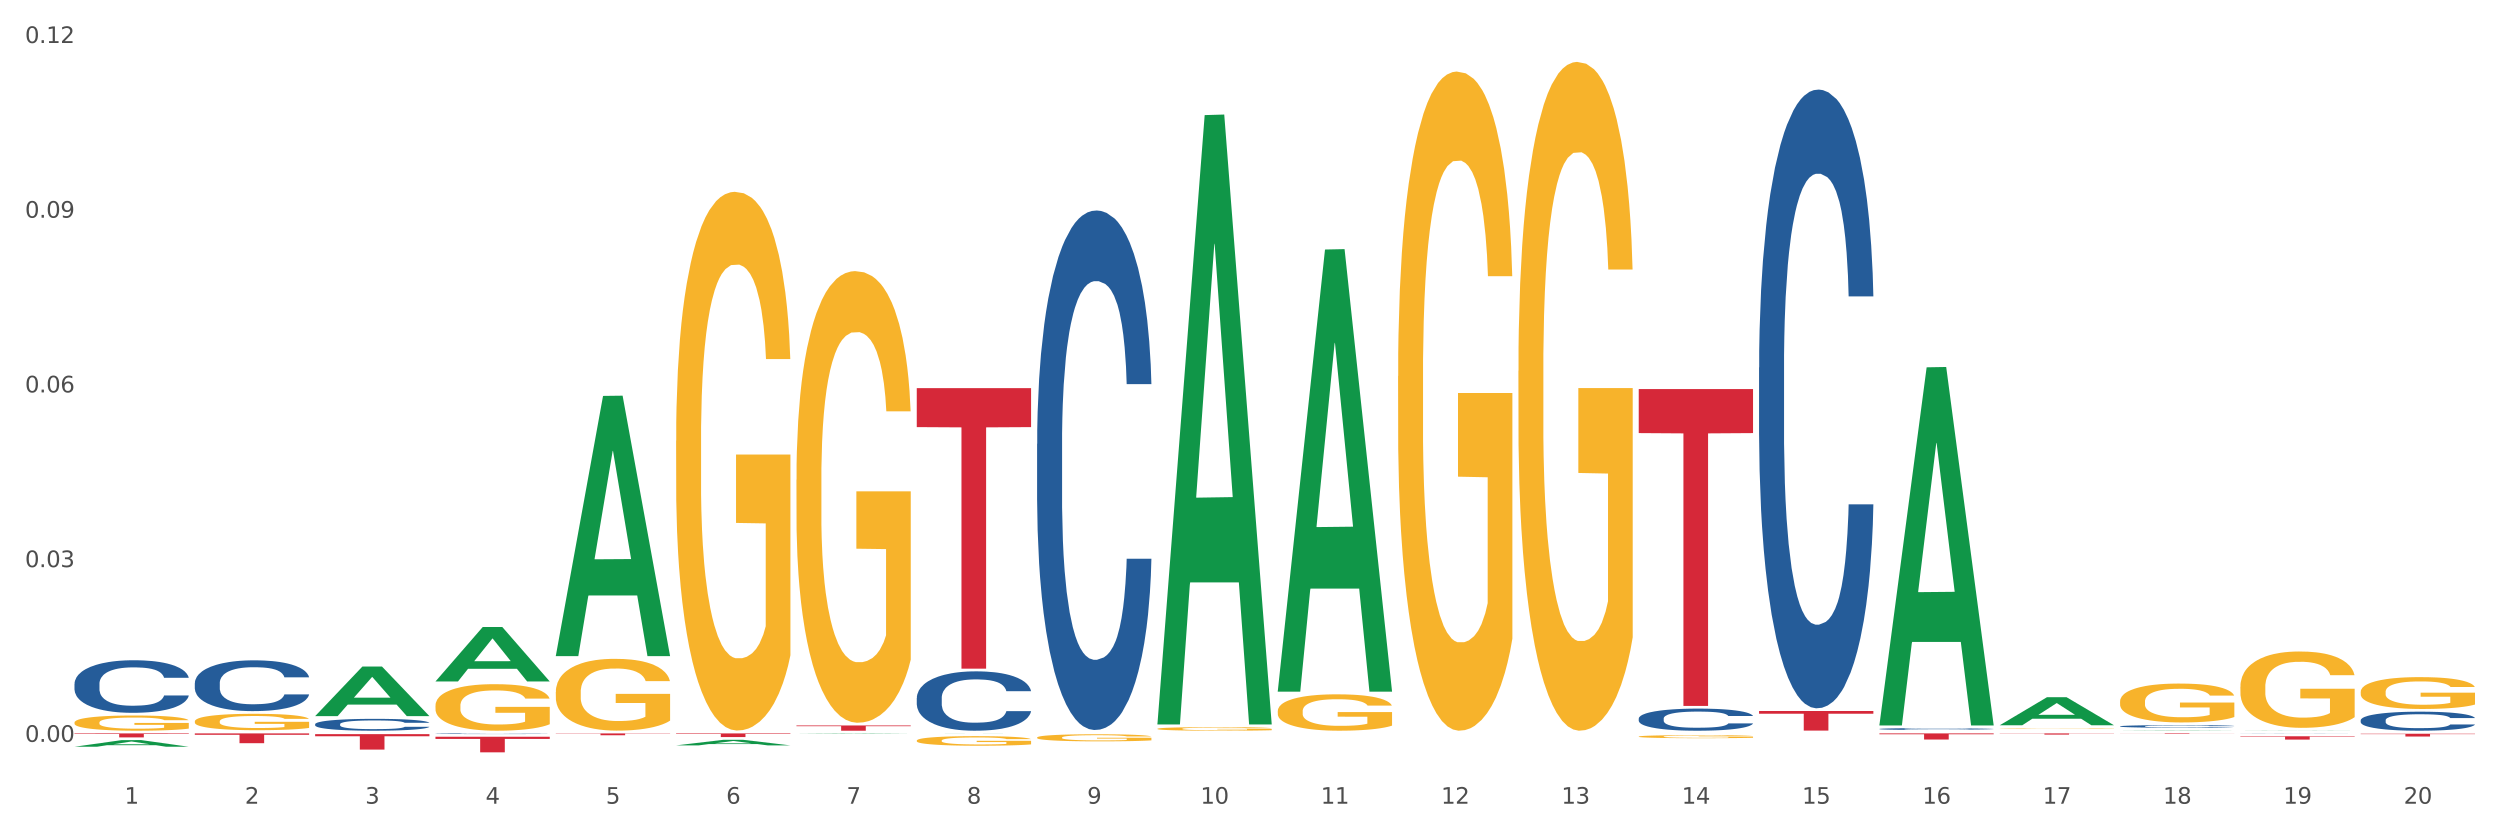 <?xml version="1.0" encoding="utf-8" standalone="no"?>
<!DOCTYPE svg PUBLIC "-//W3C//DTD SVG 1.1//EN"
  "http://www.w3.org/Graphics/SVG/1.1/DTD/svg11.dtd">
<svg xmlns:xlink="http://www.w3.org/1999/xlink" width="1080pt" height="360pt" viewBox="0 0 1080 360" xmlns="http://www.w3.org/2000/svg" version="1.1">
 <rect x="0" y="0" width="1080" height="360" fill="#333333" stroke="none"/>
 <defs>
  <style type="text/css">*{stroke-linejoin: round; stroke-linecap: butt}</style>
 </defs>
 <g id="figure_1">
  <g id="patch_1">
   <path d="M 0 360 
L 1080 360 
L 1080 0 
L 0 0 
z
" style="fill: #ffffff; stroke: #ffffff; stroke-linejoin: miter"/>
  </g>
  <g id="axes_1">
   <g id="matplotlib.axis_1">
    <g id="xtick_1">
     <g id="text_1">
      <!-- 1 -->
      <g style="fill: #4d4d4d" transform="translate(53.812 347.204) scale(0.096 -0.096)">
       <defs>
        <path id="DejaVuSans-31" d="M 794 531 
L 1825 531 
L 1825 4091 
L 703 3866 
L 703 4441 
L 1819 4666 
L 2450 4666 
L 2450 531 
L 3481 531 
L 3481 0 
L 794 0 
L 794 531 
z
" transform="scale(0.016)"/>
       </defs>
       <use xlink:href="#DejaVuSans-31"/>
      </g>
     </g>
    </g>
    <g id="xtick_2">
     <g id="text_2">
      <!-- 2 -->
      <g style="fill: #4d4d4d" transform="translate(105.793 347.204) scale(0.096 -0.096)">
       <defs>
        <path id="DejaVuSans-32" d="M 1228 531 
L 3431 531 
L 3431 0 
L 469 0 
L 469 531 
Q 828 903 1448 1529 
Q 2069 2156 2228 2338 
Q 2531 2678 2651 2914 
Q 2772 3150 2772 3378 
Q 2772 3750 2511 3984 
Q 2250 4219 1831 4219 
Q 1534 4219 1204 4116 
Q 875 4013 500 3803 
L 500 4441 
Q 881 4594 1212 4672 
Q 1544 4750 1819 4750 
Q 2544 4750 2975 4387 
Q 3406 4025 3406 3419 
Q 3406 3131 3298 2873 
Q 3191 2616 2906 2266 
Q 2828 2175 2409 1742 
Q 1991 1309 1228 531 
z
" transform="scale(0.016)"/>
       </defs>
       <use xlink:href="#DejaVuSans-32"/>
      </g>
     </g>
    </g>
    <g id="xtick_3">
     <g id="text_3">
      <!-- 3 -->
      <g style="fill: #4d4d4d" transform="translate(157.774 347.204) scale(0.096 -0.096)">
       <defs>
        <path id="DejaVuSans-33" d="M 2597 2516 
Q 3050 2419 3304 2112 
Q 3559 1806 3559 1356 
Q 3559 666 3084 287 
Q 2609 -91 1734 -91 
Q 1441 -91 1130 -33 
Q 819 25 488 141 
L 488 750 
Q 750 597 1062 519 
Q 1375 441 1716 441 
Q 2309 441 2620 675 
Q 2931 909 2931 1356 
Q 2931 1769 2642 2001 
Q 2353 2234 1838 2234 
L 1294 2234 
L 1294 2753 
L 1863 2753 
Q 2328 2753 2575 2939 
Q 2822 3125 2822 3475 
Q 2822 3834 2567 4026 
Q 2313 4219 1838 4219 
Q 1578 4219 1281 4162 
Q 984 4106 628 3988 
L 628 4550 
Q 988 4650 1302 4700 
Q 1616 4750 1894 4750 
Q 2613 4750 3031 4423 
Q 3450 4097 3450 3541 
Q 3450 3153 3228 2886 
Q 3006 2619 2597 2516 
z
" transform="scale(0.016)"/>
       </defs>
       <use xlink:href="#DejaVuSans-33"/>
      </g>
     </g>
    </g>
    <g id="xtick_4">
     <g id="text_4">
      <!-- 4 -->
      <g style="fill: #4d4d4d" transform="translate(209.756 347.204) scale(0.096 -0.096)">
       <defs>
        <path id="DejaVuSans-34" d="M 2419 4116 
L 825 1625 
L 2419 1625 
L 2419 4116 
z
M 2253 4666 
L 3047 4666 
L 3047 1625 
L 3713 1625 
L 3713 1100 
L 3047 1100 
L 3047 0 
L 2419 0 
L 2419 1100 
L 313 1100 
L 313 1709 
L 2253 4666 
z
" transform="scale(0.016)"/>
       </defs>
       <use xlink:href="#DejaVuSans-34"/>
      </g>
     </g>
    </g>
    <g id="xtick_5">
     <g id="text_5">
      <!-- 5 -->
      <g style="fill: #4d4d4d" transform="translate(261.737 347.204) scale(0.096 -0.096)">
       <defs>
        <path id="DejaVuSans-35" d="M 691 4666 
L 3169 4666 
L 3169 4134 
L 1269 4134 
L 1269 2991 
Q 1406 3038 1543 3061 
Q 1681 3084 1819 3084 
Q 2600 3084 3056 2656 
Q 3513 2228 3513 1497 
Q 3513 744 3044 326 
Q 2575 -91 1722 -91 
Q 1428 -91 1123 -41 
Q 819 9 494 109 
L 494 744 
Q 775 591 1075 516 
Q 1375 441 1709 441 
Q 2250 441 2565 725 
Q 2881 1009 2881 1497 
Q 2881 1984 2565 2268 
Q 2250 2553 1709 2553 
Q 1456 2553 1204 2497 
Q 953 2441 691 2322 
L 691 4666 
z
" transform="scale(0.016)"/>
       </defs>
       <use xlink:href="#DejaVuSans-35"/>
      </g>
     </g>
    </g>
    <g id="xtick_6">
     <g id="text_6">
      <!-- 6 -->
      <g style="fill: #4d4d4d" transform="translate(313.718 347.204) scale(0.096 -0.096)">
       <defs>
        <path id="DejaVuSans-36" d="M 2113 2584 
Q 1688 2584 1439 2293 
Q 1191 2003 1191 1497 
Q 1191 994 1439 701 
Q 1688 409 2113 409 
Q 2538 409 2786 701 
Q 3034 994 3034 1497 
Q 3034 2003 2786 2293 
Q 2538 2584 2113 2584 
z
M 3366 4563 
L 3366 3988 
Q 3128 4100 2886 4159 
Q 2644 4219 2406 4219 
Q 1781 4219 1451 3797 
Q 1122 3375 1075 2522 
Q 1259 2794 1537 2939 
Q 1816 3084 2150 3084 
Q 2853 3084 3261 2657 
Q 3669 2231 3669 1497 
Q 3669 778 3244 343 
Q 2819 -91 2113 -91 
Q 1303 -91 875 529 
Q 447 1150 447 2328 
Q 447 3434 972 4092 
Q 1497 4750 2381 4750 
Q 2619 4750 2861 4703 
Q 3103 4656 3366 4563 
z
" transform="scale(0.016)"/>
       </defs>
       <use xlink:href="#DejaVuSans-36"/>
      </g>
     </g>
    </g>
    <g id="xtick_7">
     <g id="text_7">
      <!-- 7 -->
      <g style="fill: #4d4d4d" transform="translate(365.699 347.204) scale(0.096 -0.096)">
       <defs>
        <path id="DejaVuSans-37" d="M 525 4666 
L 3525 4666 
L 3525 4397 
L 1831 0 
L 1172 0 
L 2766 4134 
L 525 4134 
L 525 4666 
z
" transform="scale(0.016)"/>
       </defs>
       <use xlink:href="#DejaVuSans-37"/>
      </g>
     </g>
    </g>
    <g id="xtick_8">
     <g id="text_8">
      <!-- 8 -->
      <g style="fill: #4d4d4d" transform="translate(417.68 347.204) scale(0.096 -0.096)">
       <defs>
        <path id="DejaVuSans-38" d="M 2034 2216 
Q 1584 2216 1326 1975 
Q 1069 1734 1069 1313 
Q 1069 891 1326 650 
Q 1584 409 2034 409 
Q 2484 409 2743 651 
Q 3003 894 3003 1313 
Q 3003 1734 2745 1975 
Q 2488 2216 2034 2216 
z
M 1403 2484 
Q 997 2584 770 2862 
Q 544 3141 544 3541 
Q 544 4100 942 4425 
Q 1341 4750 2034 4750 
Q 2731 4750 3128 4425 
Q 3525 4100 3525 3541 
Q 3525 3141 3298 2862 
Q 3072 2584 2669 2484 
Q 3125 2378 3379 2068 
Q 3634 1759 3634 1313 
Q 3634 634 3220 271 
Q 2806 -91 2034 -91 
Q 1263 -91 848 271 
Q 434 634 434 1313 
Q 434 1759 690 2068 
Q 947 2378 1403 2484 
z
M 1172 3481 
Q 1172 3119 1398 2916 
Q 1625 2713 2034 2713 
Q 2441 2713 2670 2916 
Q 2900 3119 2900 3481 
Q 2900 3844 2670 4047 
Q 2441 4250 2034 4250 
Q 1625 4250 1398 4047 
Q 1172 3844 1172 3481 
z
" transform="scale(0.016)"/>
       </defs>
       <use xlink:href="#DejaVuSans-38"/>
      </g>
     </g>
    </g>
    <g id="xtick_9">
     <g id="text_9">
      <!-- 9 -->
      <g style="fill: #4d4d4d" transform="translate(469.662 347.204) scale(0.096 -0.096)">
       <defs>
        <path id="DejaVuSans-39" d="M 703 97 
L 703 672 
Q 941 559 1184 500 
Q 1428 441 1663 441 
Q 2288 441 2617 861 
Q 2947 1281 2994 2138 
Q 2813 1869 2534 1725 
Q 2256 1581 1919 1581 
Q 1219 1581 811 2004 
Q 403 2428 403 3163 
Q 403 3881 828 4315 
Q 1253 4750 1959 4750 
Q 2769 4750 3195 4129 
Q 3622 3509 3622 2328 
Q 3622 1225 3098 567 
Q 2575 -91 1691 -91 
Q 1453 -91 1209 -44 
Q 966 3 703 97 
z
M 1959 2075 
Q 2384 2075 2632 2365 
Q 2881 2656 2881 3163 
Q 2881 3666 2632 3958 
Q 2384 4250 1959 4250 
Q 1534 4250 1286 3958 
Q 1038 3666 1038 3163 
Q 1038 2656 1286 2365 
Q 1534 2075 1959 2075 
z
" transform="scale(0.016)"/>
       </defs>
       <use xlink:href="#DejaVuSans-39"/>
      </g>
     </g>
    </g>
    <g id="xtick_10">
     <g id="text_10">
      <!-- 10 -->
      <g style="fill: #4d4d4d" transform="translate(518.589 347.204) scale(0.096 -0.096)">
       <defs>
        <path id="DejaVuSans-30" d="M 2034 4250 
Q 1547 4250 1301 3770 
Q 1056 3291 1056 2328 
Q 1056 1369 1301 889 
Q 1547 409 2034 409 
Q 2525 409 2770 889 
Q 3016 1369 3016 2328 
Q 3016 3291 2770 3770 
Q 2525 4250 2034 4250 
z
M 2034 4750 
Q 2819 4750 3233 4129 
Q 3647 3509 3647 2328 
Q 3647 1150 3233 529 
Q 2819 -91 2034 -91 
Q 1250 -91 836 529 
Q 422 1150 422 2328 
Q 422 3509 836 4129 
Q 1250 4750 2034 4750 
z
" transform="scale(0.016)"/>
       </defs>
       <use xlink:href="#DejaVuSans-31"/>
       <use xlink:href="#DejaVuSans-30" transform="translate(63.623 0)"/>
      </g>
     </g>
    </g>
    <g id="xtick_11">
     <g id="text_11">
      <!-- 11 -->
      <g style="fill: #4d4d4d" transform="translate(570.57 347.204) scale(0.096 -0.096)">
       <use xlink:href="#DejaVuSans-31"/>
       <use xlink:href="#DejaVuSans-31" transform="translate(63.623 0)"/>
      </g>
     </g>
    </g>
    <g id="xtick_12">
     <g id="text_12">
      <!-- 12 -->
      <g style="fill: #4d4d4d" transform="translate(622.551 347.204) scale(0.096 -0.096)">
       <use xlink:href="#DejaVuSans-31"/>
       <use xlink:href="#DejaVuSans-32" transform="translate(63.623 0)"/>
      </g>
     </g>
    </g>
    <g id="xtick_13">
     <g id="text_13">
      <!-- 13 -->
      <g style="fill: #4d4d4d" transform="translate(674.533 347.204) scale(0.096 -0.096)">
       <use xlink:href="#DejaVuSans-31"/>
       <use xlink:href="#DejaVuSans-33" transform="translate(63.623 0)"/>
      </g>
     </g>
    </g>
    <g id="xtick_14">
     <g id="text_14">
      <!-- 14 -->
      <g style="fill: #4d4d4d" transform="translate(726.514 347.204) scale(0.096 -0.096)">
       <use xlink:href="#DejaVuSans-31"/>
       <use xlink:href="#DejaVuSans-34" transform="translate(63.623 0)"/>
      </g>
     </g>
    </g>
    <g id="xtick_15">
     <g id="text_15">
      <!-- 15 -->
      <g style="fill: #4d4d4d" transform="translate(778.495 347.204) scale(0.096 -0.096)">
       <use xlink:href="#DejaVuSans-31"/>
       <use xlink:href="#DejaVuSans-35" transform="translate(63.623 0)"/>
      </g>
     </g>
    </g>
    <g id="xtick_16">
     <g id="text_16">
      <!-- 16 -->
      <g style="fill: #4d4d4d" transform="translate(830.476 347.204) scale(0.096 -0.096)">
       <use xlink:href="#DejaVuSans-31"/>
       <use xlink:href="#DejaVuSans-36" transform="translate(63.623 0)"/>
      </g>
     </g>
    </g>
    <g id="xtick_17">
     <g id="text_17">
      <!-- 17 -->
      <g style="fill: #4d4d4d" transform="translate(882.457 347.204) scale(0.096 -0.096)">
       <use xlink:href="#DejaVuSans-31"/>
       <use xlink:href="#DejaVuSans-37" transform="translate(63.623 0)"/>
      </g>
     </g>
    </g>
    <g id="xtick_18">
     <g id="text_18">
      <!-- 18 -->
      <g style="fill: #4d4d4d" transform="translate(934.439 347.204) scale(0.096 -0.096)">
       <use xlink:href="#DejaVuSans-31"/>
       <use xlink:href="#DejaVuSans-38" transform="translate(63.623 0)"/>
      </g>
     </g>
    </g>
    <g id="xtick_19">
     <g id="text_19">
      <!-- 19 -->
      <g style="fill: #4d4d4d" transform="translate(986.42 347.204) scale(0.096 -0.096)">
       <use xlink:href="#DejaVuSans-31"/>
       <use xlink:href="#DejaVuSans-39" transform="translate(63.623 0)"/>
      </g>
     </g>
    </g>
    <g id="xtick_20">
     <g id="text_20">
      <!-- 20 -->
      <g style="fill: #4d4d4d" transform="translate(1038.401 347.204) scale(0.096 -0.096)">
       <use xlink:href="#DejaVuSans-32"/>
       <use xlink:href="#DejaVuSans-30" transform="translate(63.623 0)"/>
      </g>
     </g>
    </g>
    <g id="xtick_21"/>
    <g id="xtick_22"/>
    <g id="xtick_23"/>
    <g id="xtick_24"/>
    <g id="xtick_25"/>
    <g id="xtick_26"/>
    <g id="xtick_27"/>
    <g id="xtick_28"/>
    <g id="xtick_29"/>
    <g id="xtick_30"/>
    <g id="xtick_31"/>
    <g id="xtick_32"/>
    <g id="xtick_33"/>
    <g id="xtick_34"/>
    <g id="xtick_35"/>
    <g id="xtick_36"/>
    <g id="xtick_37"/>
    <g id="xtick_38"/>
    <g id="xtick_39"/>
   </g>
   <g id="matplotlib.axis_2">
    <g id="ytick_1">
     <g id="text_21">
      <!-- 0.00 -->
      <g style="fill: #4d4d4d" transform="translate(10.8 320.479) scale(0.096 -0.096)">
       <defs>
        <path id="DejaVuSans-2e" d="M 684 794 
L 1344 794 
L 1344 0 
L 684 0 
L 684 794 
z
" transform="scale(0.016)"/>
       </defs>
       <use xlink:href="#DejaVuSans-30"/>
       <use xlink:href="#DejaVuSans-2e" transform="translate(63.623 0)"/>
       <use xlink:href="#DejaVuSans-30" transform="translate(95.41 0)"/>
       <use xlink:href="#DejaVuSans-30" transform="translate(159.033 0)"/>
      </g>
     </g>
    </g>
    <g id="ytick_2">
     <g id="text_22">
      <!-- 0.03 -->
      <g style="fill: #4d4d4d" transform="translate(10.8 245.004) scale(0.096 -0.096)">
       <use xlink:href="#DejaVuSans-30"/>
       <use xlink:href="#DejaVuSans-2e" transform="translate(63.623 0)"/>
       <use xlink:href="#DejaVuSans-30" transform="translate(95.41 0)"/>
       <use xlink:href="#DejaVuSans-33" transform="translate(159.033 0)"/>
      </g>
     </g>
    </g>
    <g id="ytick_3">
     <g id="text_23">
      <!-- 0.06 -->
      <g style="fill: #4d4d4d" transform="translate(10.8 169.528) scale(0.096 -0.096)">
       <use xlink:href="#DejaVuSans-30"/>
       <use xlink:href="#DejaVuSans-2e" transform="translate(63.623 0)"/>
       <use xlink:href="#DejaVuSans-30" transform="translate(95.41 0)"/>
       <use xlink:href="#DejaVuSans-36" transform="translate(159.033 0)"/>
      </g>
     </g>
    </g>
    <g id="ytick_4">
     <g id="text_24">
      <!-- 0.09 -->
      <g style="fill: #4d4d4d" transform="translate(10.8 94.053) scale(0.096 -0.096)">
       <use xlink:href="#DejaVuSans-30"/>
       <use xlink:href="#DejaVuSans-2e" transform="translate(63.623 0)"/>
       <use xlink:href="#DejaVuSans-30" transform="translate(95.41 0)"/>
       <use xlink:href="#DejaVuSans-39" transform="translate(159.033 0)"/>
      </g>
     </g>
    </g>
    <g id="ytick_5">
     <g id="text_25">
      <!-- 0.12 -->
      <g style="fill: #4d4d4d" transform="translate(10.8 18.578) scale(0.096 -0.096)">
       <use xlink:href="#DejaVuSans-30"/>
       <use xlink:href="#DejaVuSans-2e" transform="translate(63.623 0)"/>
       <use xlink:href="#DejaVuSans-31" transform="translate(95.41 0)"/>
       <use xlink:href="#DejaVuSans-32" transform="translate(159.033 0)"/>
      </g>
     </g>
    </g>
    <g id="ytick_6"/>
    <g id="ytick_7"/>
    <g id="ytick_8"/>
    <g id="ytick_9"/>
   </g>
   <g id="PolyCollection_1">
    <path d="M 32.175 322.588 
L 32.226 322.586 
L 52.59 319.725 
L 61.041 319.722 
L 81.557 322.594 
L 71.783 322.594 
L 67.353 321.925 
L 46.328 321.925 
L 46.175 321.936 
L 41.899 322.594 
L 32.175 322.594 
L 32.175 322.588 
L 48.975 321.526 
L 64.706 321.523 
L 56.917 320.334 
L 56.815 320.329 
L 56.713 320.337 
L 48.924 321.523 
L 48.975 321.526 
L 32.175 322.588 
z
" clip-path="url(#p1c7c283c7c)" style="fill: #109648"/>
    <path d="M 551.987 298.428 
L 552.038 298.248 
L 572.402 107.794 
L 580.853 107.614 
L 601.369 298.787 
L 591.595 298.787 
L 587.165 254.27 
L 566.14 254.27 
L 565.987 254.988 
L 561.711 298.787 
L 551.987 298.787 
L 551.987 298.428 
L 568.787 227.703 
L 584.518 227.524 
L 576.729 148.362 
L 576.627 148.003 
L 576.525 148.542 
L 568.736 227.524 
L 568.787 227.703 
L 551.987 298.428 
z
" clip-path="url(#p1c7c283c7c)" style="fill: #109648"/>
    <path d="M 811.893 313.097 
L 811.944 312.952 
L 832.308 158.68 
L 840.759 158.534 
L 861.275 313.388 
L 851.501 313.388 
L 847.071 277.328 
L 826.046 277.328 
L 825.893 277.91 
L 821.617 313.388 
L 811.893 313.388 
L 811.893 313.097 
L 828.693 255.809 
L 844.424 255.663 
L 836.635 191.541 
L 836.533 191.25 
L 836.431 191.686 
L 828.642 255.663 
L 828.693 255.809 
L 811.893 313.097 
z
" clip-path="url(#p1c7c283c7c)" style="fill: #109648"/>
    <path d="M 863.874 313.302 
L 863.925 313.29 
L 884.289 301.193 
L 892.74 301.182 
L 913.256 313.324 
L 903.482 313.324 
L 899.053 310.497 
L 878.027 310.497 
L 877.874 310.542 
L 873.598 313.324 
L 863.874 313.324 
L 863.874 313.302 
L 880.674 308.809 
L 896.405 308.798 
L 888.616 303.77 
L 888.514 303.747 
L 888.413 303.781 
L 880.623 308.798 
L 880.674 308.809 
L 863.874 313.302 
z
" clip-path="url(#p1c7c283c7c)" style="fill: #109648"/>
    <path d="M 915.855 315.671 
L 915.906 315.671 
L 936.27 315.542 
L 944.721 315.542 
L 965.238 315.671 
L 955.463 315.671 
L 951.034 315.641 
L 930.008 315.641 
L 929.856 315.642 
L 925.579 315.671 
L 915.855 315.671 
L 915.855 315.671 
L 932.656 315.623 
L 948.387 315.623 
L 940.597 315.569 
L 940.496 315.569 
L 940.394 315.569 
L 932.605 315.623 
L 932.656 315.623 
L 915.855 315.671 
z
" clip-path="url(#p1c7c283c7c)" style="fill: #109648"/>
    <path d="M 967.837 315.671 
L 967.888 315.671 
L 988.251 315.587 
L 996.702 315.587 
L 1017.219 315.671 
L 1007.444 315.671 
L 1003.015 315.652 
L 981.989 315.652 
L 981.837 315.652 
L 977.56 315.671 
L 967.837 315.671 
L 967.837 315.671 
L 984.637 315.64 
L 1000.368 315.64 
L 992.579 315.605 
L 992.477 315.605 
L 992.375 315.605 
L 984.586 315.64 
L 984.637 315.64 
L 967.837 315.671 
z
" clip-path="url(#p1c7c283c7c)" style="fill: #109648"/>
    <path d="M 292.081 322.006 
L 292.132 322.004 
L 312.496 319.59 
L 320.947 319.588 
L 341.463 322.011 
L 331.689 322.011 
L 327.259 321.447 
L 306.234 321.447 
L 306.081 321.456 
L 301.805 322.011 
L 292.081 322.011 
L 292.081 322.006 
L 308.881 321.11 
L 324.612 321.108 
L 316.823 320.104 
L 316.721 320.1 
L 316.619 320.106 
L 308.83 321.108 
L 308.881 321.11 
L 292.081 322.006 
z
" clip-path="url(#p1c7c283c7c)" style="fill: #109648"/>
    <path d="M 500.006 312.47 
L 500.057 312.223 
L 520.421 49.725 
L 528.871 49.478 
L 549.388 312.965 
L 539.613 312.965 
L 535.184 251.608 
L 514.159 251.608 
L 514.006 252.598 
L 509.73 312.965 
L 500.006 312.965 
L 500.006 312.47 
L 516.806 214.992 
L 532.537 214.745 
L 524.748 105.639 
L 524.646 105.144 
L 524.544 105.886 
L 516.755 214.745 
L 516.806 214.992 
L 500.006 312.47 
z
" clip-path="url(#p1c7c283c7c)" style="fill: #109648"/>
    <path d="M 915.855 303.06 
L 915.914 303.045 
L 915.914 302.493 
L 916.03 302.017 
L 916.613 300.866 
L 917.488 299.915 
L 918.129 299.408 
L 918.771 298.994 
L 919.529 298.58 
L 920.461 298.15 
L 922.152 297.521 
L 923.202 297.199 
L 924.484 296.861 
L 926.816 296.37 
L 928.507 296.094 
L 930.256 295.864 
L 933.113 295.587 
L 934.979 295.465 
L 936.961 295.373 
L 939.351 295.311 
L 941.159 295.296 
L 945.123 295.342 
L 948.505 295.48 
L 950.137 295.587 
L 952.236 295.772 
L 953.344 295.894 
L 955.151 296.14 
L 957.017 296.462 
L 958.3 296.738 
L 960.224 297.26 
L 961.681 297.782 
L 963.022 298.426 
L 963.722 298.871 
L 964.246 299.286 
L 964.713 299.761 
L 965.179 300.513 
L 954.685 300.513 
L 954.277 299.976 
L 953.635 299.47 
L 952.703 298.979 
L 951.886 298.672 
L 950.487 298.288 
L 949.204 298.043 
L 947.863 297.858 
L 946.231 297.705 
L 944.948 297.628 
L 943.141 297.567 
L 939.585 297.582 
L 937.194 297.705 
L 935.562 297.858 
L 934.512 297.997 
L 933.579 298.15 
L 932.53 298.365 
L 931.306 298.687 
L 930.431 298.979 
L 929.557 299.347 
L 928.857 299.715 
L 928.216 300.145 
L 927.691 300.605 
L 927.283 301.081 
L 926.933 301.664 
L 926.641 302.631 
L 926.641 304.733 
L 926.758 305.209 
L 927.05 305.838 
L 927.399 306.313 
L 927.982 306.881 
L 928.507 307.265 
L 929.498 307.817 
L 930.606 308.277 
L 931.48 308.569 
L 932.355 308.815 
L 933.871 309.152 
L 935.562 309.428 
L 937.019 309.597 
L 939.002 309.751 
L 940.342 309.812 
L 941.509 309.843 
L 944.365 309.843 
L 946.406 309.797 
L 948.68 309.689 
L 950.429 309.551 
L 951.886 309.382 
L 953.519 309.106 
L 954.568 308.845 
L 954.568 305.638 
L 941.742 305.623 
L 941.742 303.49 
L 965.238 303.49 
L 965.238 309.751 
L 964.246 310.073 
L 963.139 310.364 
L 961.973 310.625 
L 960.224 310.947 
L 958.125 311.254 
L 956.259 311.469 
L 954.277 311.653 
L 951.945 311.822 
L 948.913 311.976 
L 947.047 312.037 
L 944.715 312.083 
L 941.975 312.098 
L 939.585 312.068 
L 937.252 311.991 
L 934.804 311.853 
L 932.413 311.653 
L 930.606 311.454 
L 928.799 311.208 
L 926.875 310.886 
L 925.359 310.579 
L 924.193 310.303 
L 922.91 309.95 
L 921.511 309.49 
L 920.461 309.075 
L 919.529 308.646 
L 918.537 308.093 
L 917.838 307.618 
L 917.138 307.019 
L 916.73 306.574 
L 916.264 305.884 
L 915.914 304.917 
L 915.855 303.06 
z
" clip-path="url(#p1c7c283c7c)" style="fill: #f7b32b"/>
    <path d="M 1019.818 298.879 
L 1019.876 298.867 
L 1019.876 298.414 
L 1019.993 298.024 
L 1020.576 297.082 
L 1021.45 296.302 
L 1022.092 295.887 
L 1022.733 295.548 
L 1023.491 295.209 
L 1024.424 294.857 
L 1026.115 294.341 
L 1027.164 294.077 
L 1028.447 293.801 
L 1030.779 293.399 
L 1032.469 293.172 
L 1034.219 292.984 
L 1037.075 292.758 
L 1038.941 292.657 
L 1040.923 292.582 
L 1043.314 292.531 
L 1045.121 292.519 
L 1049.086 292.556 
L 1052.467 292.67 
L 1054.1 292.758 
L 1056.199 292.908 
L 1057.306 293.009 
L 1059.114 293.21 
L 1060.979 293.474 
L 1062.262 293.7 
L 1064.186 294.128 
L 1065.644 294.555 
L 1066.985 295.083 
L 1067.684 295.448 
L 1068.209 295.787 
L 1068.675 296.177 
L 1069.142 296.793 
L 1058.647 296.793 
L 1058.239 296.353 
L 1057.598 295.938 
L 1056.665 295.536 
L 1055.849 295.284 
L 1054.449 294.97 
L 1053.167 294.769 
L 1051.826 294.618 
L 1050.193 294.492 
L 1048.911 294.429 
L 1047.103 294.379 
L 1043.547 294.392 
L 1041.157 294.492 
L 1039.524 294.618 
L 1038.475 294.731 
L 1037.542 294.857 
L 1036.492 295.033 
L 1035.268 295.297 
L 1034.393 295.536 
L 1033.519 295.837 
L 1032.819 296.139 
L 1032.178 296.491 
L 1031.653 296.868 
L 1031.245 297.258 
L 1030.895 297.735 
L 1030.604 298.527 
L 1030.604 300.249 
L 1030.72 300.639 
L 1031.012 301.154 
L 1031.362 301.544 
L 1031.945 302.009 
L 1032.469 302.323 
L 1033.461 302.776 
L 1034.568 303.153 
L 1035.443 303.392 
L 1036.317 303.593 
L 1037.833 303.869 
L 1039.524 304.096 
L 1040.982 304.234 
L 1042.964 304.36 
L 1044.305 304.41 
L 1045.471 304.435 
L 1048.328 304.435 
L 1050.368 304.397 
L 1052.642 304.309 
L 1054.391 304.196 
L 1055.849 304.058 
L 1057.481 303.832 
L 1058.531 303.618 
L 1058.531 300.991 
L 1045.704 300.978 
L 1045.704 299.231 
L 1069.2 299.231 
L 1069.2 304.36 
L 1068.209 304.624 
L 1067.101 304.863 
L 1065.935 305.076 
L 1064.186 305.34 
L 1062.087 305.592 
L 1060.221 305.768 
L 1058.239 305.918 
L 1055.907 306.057 
L 1052.875 306.182 
L 1051.01 306.233 
L 1048.678 306.27 
L 1045.937 306.283 
L 1043.547 306.258 
L 1041.215 306.195 
L 1038.766 306.082 
L 1036.376 305.918 
L 1034.568 305.755 
L 1032.761 305.554 
L 1030.837 305.29 
L 1029.321 305.039 
L 1028.155 304.812 
L 1026.872 304.523 
L 1025.473 304.146 
L 1024.424 303.807 
L 1023.491 303.455 
L 1022.5 303.002 
L 1021.8 302.612 
L 1021.101 302.122 
L 1020.692 301.758 
L 1020.226 301.192 
L 1019.876 300.4 
L 1019.818 298.879 
z
" clip-path="url(#p1c7c283c7c)" style="fill: #f7b32b"/>
    <path d="M 551.987 307.213 
L 552.045 307.199 
L 552.045 306.682 
L 552.162 306.237 
L 552.745 305.16 
L 553.619 304.27 
L 554.261 303.796 
L 554.902 303.408 
L 555.66 303.02 
L 556.593 302.618 
L 558.284 302.029 
L 559.333 301.728 
L 560.616 301.412 
L 562.948 300.952 
L 564.639 300.694 
L 566.388 300.479 
L 569.245 300.22 
L 571.11 300.105 
L 573.093 300.019 
L 575.483 299.962 
L 577.29 299.947 
L 581.255 299.99 
L 584.636 300.12 
L 586.269 300.22 
L 588.368 300.392 
L 589.475 300.507 
L 591.283 300.737 
L 593.149 301.039 
L 594.431 301.297 
L 596.355 301.785 
L 597.813 302.274 
L 599.154 302.877 
L 599.853 303.293 
L 600.378 303.681 
L 600.844 304.126 
L 601.311 304.83 
L 590.816 304.83 
L 590.408 304.327 
L 589.767 303.853 
L 588.834 303.394 
L 588.018 303.106 
L 586.619 302.747 
L 585.336 302.518 
L 583.995 302.345 
L 582.363 302.202 
L 581.08 302.13 
L 579.273 302.072 
L 575.716 302.087 
L 573.326 302.202 
L 571.693 302.345 
L 570.644 302.475 
L 569.711 302.618 
L 568.662 302.819 
L 567.437 303.121 
L 566.563 303.394 
L 565.688 303.738 
L 564.988 304.083 
L 564.347 304.485 
L 563.822 304.916 
L 563.414 305.361 
L 563.064 305.907 
L 562.773 306.811 
L 562.773 308.778 
L 562.89 309.224 
L 563.181 309.812 
L 563.531 310.258 
L 564.114 310.789 
L 564.639 311.148 
L 565.63 311.665 
L 566.738 312.096 
L 567.612 312.368 
L 568.487 312.598 
L 570.002 312.914 
L 571.693 313.173 
L 573.151 313.331 
L 575.133 313.474 
L 576.474 313.532 
L 577.64 313.56 
L 580.497 313.56 
L 582.537 313.517 
L 584.811 313.417 
L 586.56 313.287 
L 588.018 313.13 
L 589.65 312.871 
L 590.7 312.627 
L 590.7 309.626 
L 577.873 309.611 
L 577.873 307.615 
L 601.369 307.615 
L 601.369 313.474 
L 600.378 313.776 
L 599.27 314.049 
L 598.104 314.293 
L 596.355 314.594 
L 594.256 314.881 
L 592.391 315.082 
L 590.408 315.255 
L 588.076 315.413 
L 585.044 315.556 
L 583.179 315.614 
L 580.847 315.657 
L 578.107 315.671 
L 575.716 315.642 
L 573.384 315.571 
L 570.935 315.441 
L 568.545 315.255 
L 566.738 315.068 
L 564.93 314.838 
L 563.006 314.537 
L 561.49 314.25 
L 560.324 313.991 
L 559.042 313.661 
L 557.642 313.23 
L 556.593 312.842 
L 555.66 312.44 
L 554.669 311.923 
L 553.969 311.478 
L 553.27 310.918 
L 552.862 310.502 
L 552.395 309.855 
L 552.045 308.951 
L 551.987 307.213 
z
" clip-path="url(#p1c7c283c7c)" style="fill: #f7b32b"/>
    <path d="M 500.006 314.84 
L 500.064 314.838 
L 500.064 314.787 
L 500.181 314.744 
L 500.764 314.638 
L 501.638 314.55 
L 502.28 314.504 
L 502.921 314.466 
L 503.679 314.427 
L 504.612 314.388 
L 506.302 314.33 
L 507.352 314.3 
L 508.635 314.269 
L 510.967 314.224 
L 512.657 314.199 
L 514.407 314.178 
L 517.263 314.152 
L 519.129 314.141 
L 521.111 314.132 
L 523.502 314.127 
L 525.309 314.125 
L 529.274 314.13 
L 532.655 314.142 
L 534.288 314.152 
L 536.387 314.169 
L 537.494 314.18 
L 539.302 314.203 
L 541.167 314.233 
L 542.45 314.258 
L 544.374 314.306 
L 545.832 314.354 
L 547.172 314.413 
L 547.872 314.454 
L 548.397 314.492 
L 548.863 314.536 
L 549.33 314.605 
L 538.835 314.605 
L 538.427 314.556 
L 537.786 314.509 
L 536.853 314.464 
L 536.037 314.436 
L 534.637 314.401 
L 533.355 314.378 
L 532.014 314.361 
L 530.381 314.347 
L 529.099 314.34 
L 527.291 314.334 
L 523.735 314.336 
L 521.345 314.347 
L 519.712 314.361 
L 518.663 314.374 
L 517.73 314.388 
L 516.68 314.408 
L 515.456 314.437 
L 514.581 314.464 
L 513.707 314.498 
L 513.007 314.532 
L 512.366 314.571 
L 511.841 314.614 
L 511.433 314.658 
L 511.083 314.711 
L 510.792 314.8 
L 510.792 314.994 
L 510.908 315.037 
L 511.2 315.095 
L 511.55 315.139 
L 512.133 315.191 
L 512.657 315.226 
L 513.649 315.277 
L 514.756 315.32 
L 515.631 315.346 
L 516.505 315.369 
L 518.021 315.4 
L 519.712 315.426 
L 521.17 315.441 
L 523.152 315.455 
L 524.493 315.461 
L 525.659 315.464 
L 528.516 315.464 
L 530.556 315.459 
L 532.83 315.45 
L 534.579 315.437 
L 536.037 315.421 
L 537.669 315.396 
L 538.719 315.372 
L 538.719 315.077 
L 525.892 315.075 
L 525.892 314.879 
L 549.388 314.879 
L 549.388 315.455 
L 548.397 315.485 
L 547.289 315.512 
L 546.123 315.536 
L 544.374 315.565 
L 542.275 315.594 
L 540.409 315.613 
L 538.427 315.63 
L 536.095 315.646 
L 533.063 315.66 
L 531.198 315.666 
L 528.866 315.67 
L 526.125 315.671 
L 523.735 315.668 
L 521.403 315.661 
L 518.954 315.649 
L 516.564 315.63 
L 514.756 315.612 
L 512.949 315.589 
L 511.025 315.56 
L 509.509 315.531 
L 508.343 315.506 
L 507.06 315.474 
L 505.661 315.431 
L 504.612 315.393 
L 503.679 315.354 
L 502.688 315.303 
L 501.988 315.259 
L 501.288 315.204 
L 500.88 315.163 
L 500.414 315.099 
L 500.064 315.01 
L 500.006 314.84 
z
" clip-path="url(#p1c7c283c7c)" style="fill: #f7b32b"/>
    <path d="M 707.931 318.195 
L 707.989 318.193 
L 707.989 318.15 
L 708.106 318.113 
L 708.689 318.024 
L 709.563 317.949 
L 710.204 317.91 
L 710.846 317.878 
L 711.604 317.845 
L 712.537 317.812 
L 714.227 317.763 
L 715.277 317.738 
L 716.559 317.712 
L 718.891 317.673 
L 720.582 317.652 
L 722.331 317.634 
L 725.188 317.612 
L 727.054 317.603 
L 729.036 317.596 
L 731.427 317.591 
L 733.234 317.59 
L 737.198 317.593 
L 740.58 317.604 
L 742.212 317.612 
L 744.311 317.627 
L 745.419 317.636 
L 747.226 317.655 
L 749.092 317.681 
L 750.375 317.702 
L 752.299 317.743 
L 753.756 317.783 
L 755.097 317.834 
L 755.797 317.868 
L 756.322 317.9 
L 756.788 317.938 
L 757.254 317.996 
L 746.76 317.996 
L 746.352 317.954 
L 745.711 317.915 
L 744.778 317.877 
L 743.962 317.853 
L 742.562 317.823 
L 741.28 317.804 
L 739.939 317.789 
L 738.306 317.777 
L 737.024 317.771 
L 735.216 317.767 
L 731.66 317.768 
L 729.269 317.777 
L 727.637 317.789 
L 726.587 317.8 
L 725.655 317.812 
L 724.605 317.829 
L 723.381 317.854 
L 722.506 317.877 
L 721.632 317.905 
L 720.932 317.934 
L 720.291 317.967 
L 719.766 318.003 
L 719.358 318.04 
L 719.008 318.086 
L 718.717 318.161 
L 718.717 318.325 
L 718.833 318.362 
L 719.125 318.411 
L 719.475 318.448 
L 720.058 318.492 
L 720.582 318.522 
L 721.573 318.565 
L 722.681 318.601 
L 723.556 318.624 
L 724.43 318.643 
L 725.946 318.669 
L 727.637 318.691 
L 729.094 318.704 
L 731.077 318.716 
L 732.418 318.721 
L 733.584 318.723 
L 736.441 318.723 
L 738.481 318.719 
L 740.755 318.711 
L 742.504 318.7 
L 743.962 318.687 
L 745.594 318.666 
L 746.643 318.645 
L 746.643 318.395 
L 733.817 318.394 
L 733.817 318.228 
L 757.313 318.228 
L 757.313 318.716 
L 756.322 318.741 
L 755.214 318.764 
L 754.048 318.784 
L 752.299 318.809 
L 750.2 318.833 
L 748.334 318.85 
L 746.352 318.864 
L 744.02 318.877 
L 740.988 318.889 
L 739.122 318.894 
L 736.79 318.898 
L 734.05 318.899 
L 731.66 318.896 
L 729.328 318.89 
L 726.879 318.88 
L 724.489 318.864 
L 722.681 318.849 
L 720.874 318.829 
L 718.95 318.804 
L 717.434 318.78 
L 716.268 318.759 
L 714.985 318.731 
L 713.586 318.695 
L 712.537 318.663 
L 711.604 318.63 
L 710.613 318.587 
L 709.913 318.55 
L 709.213 318.503 
L 708.805 318.468 
L 708.339 318.415 
L 707.989 318.339 
L 707.931 318.195 
z
" clip-path="url(#p1c7c283c7c)" style="fill: #f7b32b"/>
    <path d="M 863.874 314.584 
L 863.933 314.584 
L 863.933 314.577 
L 864.049 314.571 
L 864.632 314.556 
L 865.507 314.544 
L 866.148 314.537 
L 866.789 314.532 
L 867.547 314.527 
L 868.48 314.521 
L 870.171 314.513 
L 871.22 314.509 
L 872.503 314.505 
L 874.835 314.499 
L 876.526 314.495 
L 878.275 314.492 
L 881.132 314.489 
L 882.997 314.487 
L 884.98 314.486 
L 887.37 314.485 
L 889.177 314.485 
L 893.142 314.485 
L 896.524 314.487 
L 898.156 314.489 
L 900.255 314.491 
L 901.363 314.492 
L 903.17 314.496 
L 905.036 314.5 
L 906.318 314.503 
L 908.242 314.51 
L 909.7 314.517 
L 911.041 314.525 
L 911.741 314.531 
L 912.265 314.536 
L 912.732 314.542 
L 913.198 314.552 
L 902.704 314.552 
L 902.296 314.545 
L 901.654 314.538 
L 900.721 314.532 
L 899.905 314.528 
L 898.506 314.523 
L 897.223 314.52 
L 895.882 314.518 
L 894.25 314.516 
L 892.967 314.515 
L 891.16 314.514 
L 887.603 314.514 
L 885.213 314.516 
L 883.58 314.518 
L 882.531 314.519 
L 881.598 314.521 
L 880.549 314.524 
L 879.324 314.528 
L 878.45 314.532 
L 877.575 314.537 
L 876.876 314.541 
L 876.234 314.547 
L 875.71 314.553 
L 875.302 314.559 
L 874.952 314.566 
L 874.66 314.579 
L 874.66 314.606 
L 874.777 314.612 
L 875.068 314.62 
L 875.418 314.626 
L 876.001 314.633 
L 876.526 314.638 
L 877.517 314.645 
L 878.625 314.651 
L 879.499 314.655 
L 880.374 314.658 
L 881.89 314.662 
L 883.58 314.666 
L 885.038 314.668 
L 887.02 314.67 
L 888.361 314.671 
L 889.527 314.671 
L 892.384 314.671 
L 894.425 314.67 
L 896.699 314.669 
L 898.448 314.667 
L 899.905 314.665 
L 901.538 314.662 
L 902.587 314.658 
L 902.587 314.617 
L 889.761 314.617 
L 889.761 314.59 
L 913.256 314.59 
L 913.256 314.67 
L 912.265 314.674 
L 911.158 314.678 
L 909.991 314.681 
L 908.242 314.685 
L 906.143 314.689 
L 904.278 314.692 
L 902.296 314.694 
L 899.963 314.696 
L 896.932 314.698 
L 895.066 314.699 
L 892.734 314.7 
L 889.994 314.7 
L 887.603 314.699 
L 885.271 314.699 
L 882.823 314.697 
L 880.432 314.694 
L 878.625 314.692 
L 876.817 314.688 
L 874.893 314.684 
L 873.378 314.68 
L 872.211 314.677 
L 870.929 314.672 
L 869.53 314.666 
L 868.48 314.661 
L 867.547 314.656 
L 866.556 314.649 
L 865.857 314.643 
L 865.157 314.635 
L 864.749 314.629 
L 864.282 314.62 
L 863.933 314.608 
L 863.874 314.584 
z
" clip-path="url(#p1c7c283c7c)" style="fill: #f7b32b"/>
    <path d="M 655.949 160.249 
L 656.008 159.985 
L 656.008 150.486 
L 656.124 142.306 
L 656.707 122.515 
L 657.582 106.155 
L 658.223 97.447 
L 658.865 90.322 
L 659.622 83.198 
L 660.555 75.809 
L 662.246 64.99 
L 663.296 59.449 
L 664.578 53.644 
L 666.91 45.2 
L 668.601 40.45 
L 670.35 36.492 
L 673.207 31.742 
L 675.073 29.631 
L 677.055 28.048 
L 679.445 26.992 
L 681.253 26.729 
L 685.217 27.52 
L 688.599 29.895 
L 690.231 31.742 
L 692.33 34.909 
L 693.438 37.02 
L 695.245 41.242 
L 697.111 46.783 
L 698.394 51.533 
L 700.318 60.504 
L 701.775 69.476 
L 703.116 80.559 
L 703.816 88.211 
L 704.34 95.336 
L 704.807 103.516 
L 705.273 116.446 
L 694.779 116.446 
L 694.371 107.21 
L 693.729 98.502 
L 692.797 90.058 
L 691.98 84.781 
L 690.581 78.184 
L 689.298 73.962 
L 687.957 70.796 
L 686.325 68.157 
L 685.042 66.837 
L 683.235 65.782 
L 679.679 66.046 
L 677.288 68.157 
L 675.656 70.796 
L 674.606 73.17 
L 673.673 75.809 
L 672.624 79.503 
L 671.4 85.045 
L 670.525 90.058 
L 669.651 96.391 
L 668.951 102.724 
L 668.31 110.113 
L 667.785 118.029 
L 667.377 126.209 
L 667.027 136.236 
L 666.735 152.861 
L 666.735 189.011 
L 666.852 197.192 
L 667.143 208.01 
L 667.493 216.19 
L 668.076 225.954 
L 668.601 232.551 
L 669.592 242.05 
L 670.7 249.966 
L 671.574 254.98 
L 672.449 259.202 
L 673.965 265.007 
L 675.656 269.757 
L 677.113 272.66 
L 679.095 275.298 
L 680.436 276.354 
L 681.602 276.882 
L 684.459 276.882 
L 686.5 276.09 
L 688.774 274.243 
L 690.523 271.868 
L 691.98 268.965 
L 693.613 264.216 
L 694.662 259.73 
L 694.662 204.58 
L 681.836 204.316 
L 681.836 167.638 
L 705.332 167.638 
L 705.332 275.298 
L 704.34 280.84 
L 703.233 285.853 
L 702.067 290.339 
L 700.318 295.881 
L 698.219 301.158 
L 696.353 304.852 
L 694.371 308.019 
L 692.039 310.921 
L 689.007 313.56 
L 687.141 314.616 
L 684.809 315.407 
L 682.069 315.671 
L 679.679 315.143 
L 677.346 313.824 
L 674.898 311.449 
L 672.507 308.019 
L 670.7 304.588 
L 668.893 300.366 
L 666.969 294.825 
L 665.453 289.548 
L 664.287 284.798 
L 663.004 278.729 
L 661.605 270.813 
L 660.555 263.688 
L 659.622 256.299 
L 658.631 246.8 
L 657.932 238.62 
L 657.232 228.329 
L 656.824 220.676 
L 656.358 208.802 
L 656.008 192.178 
L 655.949 160.249 
z
" clip-path="url(#p1c7c283c7c)" style="fill: #f7b32b"/>
    <path d="M 603.968 162.493 
L 604.027 162.233 
L 604.027 152.871 
L 604.143 144.809 
L 604.726 125.304 
L 605.601 109.18 
L 606.242 100.598 
L 606.883 93.576 
L 607.641 86.554 
L 608.574 79.272 
L 610.265 68.61 
L 611.314 63.148 
L 612.597 57.427 
L 614.929 49.105 
L 616.62 44.424 
L 618.369 40.523 
L 621.226 35.842 
L 623.091 33.761 
L 625.074 32.201 
L 627.464 31.16 
L 629.271 30.9 
L 633.236 31.68 
L 636.618 34.021 
L 638.25 35.842 
L 640.349 38.962 
L 641.457 41.043 
L 643.264 45.204 
L 645.13 50.665 
L 646.412 55.346 
L 648.336 64.189 
L 649.794 73.031 
L 651.135 83.954 
L 651.835 91.495 
L 652.359 98.517 
L 652.826 106.579 
L 653.292 119.322 
L 642.798 119.322 
L 642.39 110.22 
L 641.748 101.638 
L 640.815 93.316 
L 639.999 88.115 
L 638.6 81.613 
L 637.317 77.452 
L 635.976 74.331 
L 634.344 71.73 
L 633.061 70.43 
L 631.254 69.39 
L 627.697 69.65 
L 625.307 71.73 
L 623.674 74.331 
L 622.625 76.672 
L 621.692 79.272 
L 620.643 82.913 
L 619.418 88.375 
L 618.544 93.316 
L 617.669 99.557 
L 616.97 105.799 
L 616.328 113.081 
L 615.804 120.883 
L 615.396 128.945 
L 615.046 138.827 
L 614.754 155.211 
L 614.754 190.84 
L 614.871 198.902 
L 615.162 209.565 
L 615.512 217.627 
L 616.095 227.249 
L 616.62 233.751 
L 617.611 243.113 
L 618.719 250.915 
L 619.593 255.856 
L 620.468 260.017 
L 621.984 265.739 
L 623.674 270.42 
L 625.132 273.281 
L 627.114 275.881 
L 628.455 276.922 
L 629.621 277.442 
L 632.478 277.442 
L 634.519 276.661 
L 636.792 274.841 
L 638.542 272.5 
L 639.999 269.64 
L 641.632 264.959 
L 642.681 260.537 
L 642.681 206.184 
L 629.855 205.924 
L 629.855 169.775 
L 653.35 169.775 
L 653.35 275.881 
L 652.359 281.343 
L 651.251 286.284 
L 650.085 290.705 
L 648.336 296.166 
L 646.237 301.368 
L 644.372 305.009 
L 642.39 308.129 
L 640.057 310.99 
L 637.026 313.591 
L 635.16 314.631 
L 632.828 315.411 
L 630.088 315.671 
L 627.697 315.151 
L 625.365 313.851 
L 622.917 311.51 
L 620.526 308.129 
L 618.719 304.748 
L 616.911 300.587 
L 614.987 295.126 
L 613.472 289.925 
L 612.305 285.244 
L 611.023 279.262 
L 609.624 271.46 
L 608.574 264.438 
L 607.641 257.157 
L 606.65 247.794 
L 605.951 239.732 
L 605.251 229.59 
L 604.843 222.048 
L 604.376 210.345 
L 604.027 193.961 
L 603.968 162.493 
z
" clip-path="url(#p1c7c283c7c)" style="fill: #f7b32b"/>
    <path d="M 344.062 316.999 
L 344.113 316.999 
L 364.477 316.832 
L 372.928 316.832 
L 393.444 317 
L 383.67 317 
L 379.241 316.96 
L 358.215 316.96 
L 358.062 316.961 
L 353.786 317 
L 344.062 317 
L 344.062 316.999 
L 360.862 316.937 
L 376.593 316.937 
L 368.804 316.867 
L 368.702 316.867 
L 368.601 316.868 
L 360.811 316.937 
L 360.862 316.937 
L 344.062 316.999 
z
" clip-path="url(#p1c7c283c7c)" style="fill: #109648"/>
    <path d="M 396.043 316.86 
L 396.094 316.86 
L 416.458 316.832 
L 424.909 316.832 
L 445.426 316.86 
L 435.651 316.86 
L 431.222 316.853 
L 410.196 316.853 
L 410.044 316.853 
L 405.767 316.86 
L 396.043 316.86 
L 396.043 316.86 
L 412.844 316.849 
L 428.575 316.849 
L 420.785 316.838 
L 420.684 316.838 
L 420.582 316.838 
L 412.793 316.849 
L 412.844 316.849 
L 396.043 316.86 
z
" clip-path="url(#p1c7c283c7c)" style="fill: #109648"/>
    <path d="M 240.1 283.245 
L 240.151 283.14 
L 260.514 171.035 
L 268.965 170.929 
L 289.482 283.457 
L 279.707 283.457 
L 275.278 257.253 
L 254.253 257.253 
L 254.1 257.676 
L 249.824 283.457 
L 240.1 283.457 
L 240.1 283.245 
L 256.9 241.615 
L 272.631 241.51 
L 264.842 194.914 
L 264.74 194.702 
L 264.638 195.019 
L 256.849 241.51 
L 256.9 241.615 
L 240.1 283.245 
z
" clip-path="url(#p1c7c283c7c)" style="fill: #109648"/>
    <path d="M 707.931 168.071 
L 757.313 168.071 
L 757.313 187.093 
L 737.888 187.222 
L 737.888 304.955 
L 727.239 304.955 
L 727.239 187.222 
L 707.931 187.093 
L 707.931 168.199 
L 707.931 168.071 
z
" clip-path="url(#p1c7c283c7c)" style="fill: #d62839"/>
    <path d="M 811.893 316.832 
L 861.275 316.832 
L 861.275 317.2 
L 841.85 317.202 
L 841.85 319.48 
L 831.201 319.48 
L 831.201 317.202 
L 811.893 317.2 
L 811.893 316.834 
L 811.893 316.832 
z
" clip-path="url(#p1c7c283c7c)" style="fill: #d62839"/>
    <path d="M 759.912 307.157 
L 809.294 307.157 
L 809.294 308.331 
L 789.869 308.339 
L 789.869 315.608 
L 779.22 315.608 
L 779.22 308.339 
L 759.912 308.331 
L 759.912 307.165 
L 759.912 307.157 
z
" clip-path="url(#p1c7c283c7c)" style="fill: #d62839"/>
    <path d="M 863.874 316.832 
L 913.256 316.832 
L 913.256 316.904 
L 893.831 316.905 
L 893.831 317.354 
L 883.182 317.354 
L 883.182 316.905 
L 863.874 316.904 
L 863.874 316.832 
L 863.874 316.832 
z
" clip-path="url(#p1c7c283c7c)" style="fill: #d62839"/>
    <path d="M 915.855 316.832 
L 965.238 316.832 
L 965.238 316.864 
L 945.812 316.864 
L 945.812 317.063 
L 935.164 317.063 
L 935.164 316.864 
L 915.855 316.864 
L 915.855 316.832 
L 915.855 316.832 
z
" clip-path="url(#p1c7c283c7c)" style="fill: #d62839"/>
    <path d="M 1019.818 316.968 
L 1069.2 316.968 
L 1069.2 317.137 
L 1049.775 317.138 
L 1049.775 318.189 
L 1039.126 318.189 
L 1039.126 317.138 
L 1019.818 317.137 
L 1019.818 316.969 
L 1019.818 316.968 
z
" clip-path="url(#p1c7c283c7c)" style="fill: #d62839"/>
    <path d="M 967.837 318.064 
L 1017.219 318.064 
L 1017.219 318.265 
L 997.794 318.266 
L 997.794 319.508 
L 987.145 319.508 
L 987.145 318.266 
L 967.837 318.265 
L 967.837 318.065 
L 967.837 318.064 
z
" clip-path="url(#p1c7c283c7c)" style="fill: #d62839"/>
    <path d="M 396.043 167.669 
L 445.426 167.669 
L 445.426 184.51 
L 426 184.624 
L 426 288.86 
L 415.352 288.86 
L 415.352 184.624 
L 396.043 184.51 
L 396.043 167.783 
L 396.043 167.669 
z
" clip-path="url(#p1c7c283c7c)" style="fill: #d62839"/>
    <path d="M 32.175 316.832 
L 81.557 316.832 
L 81.557 317.072 
L 62.132 317.074 
L 62.132 318.562 
L 51.483 318.562 
L 51.483 317.074 
L 32.175 317.072 
L 32.175 316.833 
L 32.175 316.832 
z
" clip-path="url(#p1c7c283c7c)" style="fill: #d62839"/>
    <path d="M 240.1 316.832 
L 289.482 316.832 
L 289.482 316.943 
L 270.057 316.943 
L 270.057 317.631 
L 259.408 317.631 
L 259.408 316.943 
L 240.1 316.943 
L 240.1 316.832 
L 240.1 316.832 
z
" clip-path="url(#p1c7c283c7c)" style="fill: #d62839"/>
    <path d="M 188.119 318.277 
L 237.501 318.277 
L 237.501 319.211 
L 218.076 319.217 
L 218.076 324.996 
L 207.427 324.996 
L 207.427 319.217 
L 188.119 319.211 
L 188.119 318.284 
L 188.119 318.277 
z
" clip-path="url(#p1c7c283c7c)" style="fill: #d62839"/>
    <path d="M 136.137 317.144 
L 185.52 317.144 
L 185.52 318.075 
L 166.094 318.081 
L 166.094 323.84 
L 155.446 323.84 
L 155.446 318.081 
L 136.137 318.075 
L 136.137 317.15 
L 136.137 317.144 
z
" clip-path="url(#p1c7c283c7c)" style="fill: #d62839"/>
    <path d="M 84.156 316.832 
L 133.538 316.832 
L 133.538 317.42 
L 114.113 317.424 
L 114.113 321.068 
L 103.464 321.068 
L 103.464 317.424 
L 84.156 317.42 
L 84.156 316.836 
L 84.156 316.832 
z
" clip-path="url(#p1c7c283c7c)" style="fill: #d62839"/>
    <path d="M 32.175 312.136 
L 32.233 312.13 
L 32.233 311.914 
L 32.35 311.728 
L 32.933 311.278 
L 33.807 310.906 
L 34.449 310.708 
L 35.09 310.546 
L 35.848 310.384 
L 36.781 310.216 
L 38.472 309.97 
L 39.521 309.844 
L 40.804 309.712 
L 43.136 309.52 
L 44.827 309.411 
L 46.576 309.321 
L 49.433 309.213 
L 51.298 309.165 
L 53.28 309.129 
L 55.671 309.105 
L 57.478 309.099 
L 61.443 309.117 
L 64.824 309.171 
L 66.457 309.213 
L 68.556 309.285 
L 69.663 309.333 
L 71.471 309.429 
L 73.337 309.556 
L 74.619 309.664 
L 76.543 309.868 
L 78.001 310.072 
L 79.342 310.324 
L 80.041 310.498 
L 80.566 310.66 
L 81.032 310.846 
L 81.499 311.14 
L 71.004 311.14 
L 70.596 310.93 
L 69.955 310.732 
L 69.022 310.54 
L 68.206 310.42 
L 66.807 310.27 
L 65.524 310.174 
L 64.183 310.102 
L 62.551 310.042 
L 61.268 310.012 
L 59.461 309.988 
L 55.904 309.994 
L 53.514 310.042 
L 51.881 310.102 
L 50.832 310.156 
L 49.899 310.216 
L 48.849 310.3 
L 47.625 310.426 
L 46.751 310.54 
L 45.876 310.684 
L 45.176 310.828 
L 44.535 310.996 
L 44.01 311.176 
L 43.602 311.362 
L 43.252 311.59 
L 42.961 311.968 
L 42.961 312.79 
L 43.078 312.976 
L 43.369 313.223 
L 43.719 313.409 
L 44.302 313.631 
L 44.827 313.781 
L 45.818 313.997 
L 46.926 314.177 
L 47.8 314.291 
L 48.675 314.387 
L 50.19 314.519 
L 51.881 314.627 
L 53.339 314.693 
L 55.321 314.753 
L 56.662 314.777 
L 57.828 314.789 
L 60.685 314.789 
L 62.725 314.771 
L 64.999 314.729 
L 66.748 314.675 
L 68.206 314.609 
L 69.838 314.501 
L 70.888 314.399 
L 70.888 313.145 
L 58.061 313.139 
L 58.061 312.304 
L 81.557 312.304 
L 81.557 314.753 
L 80.566 314.879 
L 79.458 314.993 
L 78.292 315.095 
L 76.543 315.221 
L 74.444 315.341 
L 72.579 315.425 
L 70.596 315.497 
L 68.264 315.563 
L 65.232 315.623 
L 63.367 315.647 
L 61.035 315.665 
L 58.294 315.671 
L 55.904 315.659 
L 53.572 315.629 
L 51.123 315.575 
L 48.733 315.497 
L 46.926 315.419 
L 45.118 315.323 
L 43.194 315.197 
L 41.678 315.077 
L 40.512 314.969 
L 39.23 314.831 
L 37.83 314.651 
L 36.781 314.489 
L 35.848 314.321 
L 34.857 314.105 
L 34.157 313.919 
L 33.458 313.685 
L 33.05 313.511 
L 32.583 313.241 
L 32.233 312.862 
L 32.175 312.136 
z
" clip-path="url(#p1c7c283c7c)" style="fill: #f7b32b"/>
    <path d="M 344.062 313.392 
L 393.444 313.392 
L 393.444 313.708 
L 374.019 313.711 
L 374.019 315.671 
L 363.37 315.671 
L 363.37 313.711 
L 344.062 313.708 
L 344.062 313.394 
L 344.062 313.392 
z
" clip-path="url(#p1c7c283c7c)" style="fill: #d62839"/>
    <path d="M 292.081 316.832 
L 341.463 316.832 
L 341.463 317.053 
L 322.038 317.055 
L 322.038 318.427 
L 311.389 318.427 
L 311.389 317.055 
L 292.081 317.053 
L 292.081 316.833 
L 292.081 316.832 
z
" clip-path="url(#p1c7c283c7c)" style="fill: #d62839"/>
    <path d="M 240.1 298.951 
L 240.158 298.923 
L 240.158 297.903 
L 240.275 297.025 
L 240.858 294.9 
L 241.732 293.144 
L 242.374 292.209 
L 243.015 291.444 
L 243.773 290.679 
L 244.706 289.886 
L 246.396 288.725 
L 247.446 288.13 
L 248.729 287.507 
L 251.061 286.6 
L 252.751 286.09 
L 254.501 285.665 
L 257.357 285.155 
L 259.223 284.929 
L 261.205 284.759 
L 263.596 284.646 
L 265.403 284.617 
L 269.368 284.702 
L 272.749 284.957 
L 274.382 285.155 
L 276.481 285.495 
L 277.588 285.722 
L 279.396 286.175 
L 281.261 286.77 
L 282.544 287.28 
L 284.468 288.243 
L 285.926 289.206 
L 287.266 290.396 
L 287.966 291.218 
L 288.491 291.983 
L 288.957 292.861 
L 289.424 294.249 
L 278.929 294.249 
L 278.521 293.257 
L 277.88 292.323 
L 276.947 291.416 
L 276.131 290.849 
L 274.731 290.141 
L 273.449 289.688 
L 272.108 289.348 
L 270.475 289.065 
L 269.193 288.923 
L 267.385 288.81 
L 263.829 288.838 
L 261.438 289.065 
L 259.806 289.348 
L 258.757 289.603 
L 257.824 289.886 
L 256.774 290.283 
L 255.55 290.878 
L 254.675 291.416 
L 253.801 292.096 
L 253.101 292.776 
L 252.46 293.569 
L 251.935 294.419 
L 251.527 295.297 
L 251.177 296.373 
L 250.886 298.158 
L 250.886 302.039 
L 251.002 302.917 
L 251.294 304.079 
L 251.644 304.957 
L 252.227 306.005 
L 252.751 306.713 
L 253.743 307.733 
L 254.85 308.583 
L 255.725 309.121 
L 256.599 309.574 
L 258.115 310.198 
L 259.806 310.708 
L 261.264 311.019 
L 263.246 311.303 
L 264.587 311.416 
L 265.753 311.472 
L 268.61 311.472 
L 270.65 311.388 
L 272.924 311.189 
L 274.673 310.934 
L 276.131 310.623 
L 277.763 310.113 
L 278.813 309.631 
L 278.813 303.711 
L 265.986 303.682 
L 265.986 299.745 
L 289.482 299.745 
L 289.482 311.303 
L 288.491 311.897 
L 287.383 312.436 
L 286.217 312.917 
L 284.468 313.512 
L 282.369 314.079 
L 280.503 314.475 
L 278.521 314.815 
L 276.189 315.127 
L 273.157 315.41 
L 271.292 315.523 
L 268.96 315.608 
L 266.219 315.637 
L 263.829 315.58 
L 261.497 315.438 
L 259.048 315.184 
L 256.658 314.815 
L 254.85 314.447 
L 253.043 313.994 
L 251.119 313.399 
L 249.603 312.832 
L 248.437 312.322 
L 247.154 311.671 
L 245.755 310.821 
L 244.706 310.056 
L 243.773 309.263 
L 242.782 308.243 
L 242.082 307.365 
L 241.382 306.26 
L 240.974 305.439 
L 240.508 304.164 
L 240.158 302.379 
L 240.1 298.951 
z
" clip-path="url(#p1c7c283c7c)" style="fill: #f7b32b"/>
    <path d="M 344.062 207.279 
L 344.121 207.1 
L 344.121 200.686 
L 344.237 195.162 
L 344.82 181.798 
L 345.695 170.75 
L 346.336 164.87 
L 346.977 160.059 
L 347.735 155.248 
L 348.668 150.259 
L 350.359 142.953 
L 351.408 139.211 
L 352.691 135.291 
L 355.023 129.589 
L 356.714 126.381 
L 358.463 123.709 
L 361.32 120.501 
L 363.185 119.076 
L 365.168 118.007 
L 367.558 117.294 
L 369.365 117.116 
L 373.33 117.65 
L 376.712 119.254 
L 378.344 120.501 
L 380.443 122.639 
L 381.551 124.065 
L 383.358 126.916 
L 385.224 130.658 
L 386.506 133.865 
L 388.43 139.924 
L 389.888 145.982 
L 391.229 153.466 
L 391.928 158.633 
L 392.453 163.444 
L 392.92 168.968 
L 393.386 177.699 
L 382.892 177.699 
L 382.484 171.463 
L 381.842 165.583 
L 380.909 159.881 
L 380.093 156.317 
L 378.694 151.862 
L 377.411 149.011 
L 376.07 146.873 
L 374.438 145.091 
L 373.155 144.2 
L 371.348 143.487 
L 367.791 143.666 
L 365.401 145.091 
L 363.768 146.873 
L 362.719 148.477 
L 361.786 150.259 
L 360.737 152.753 
L 359.512 156.495 
L 358.638 159.881 
L 357.763 164.157 
L 357.064 168.434 
L 356.422 173.423 
L 355.898 178.769 
L 355.489 184.292 
L 355.14 191.064 
L 354.848 202.289 
L 354.848 226.701 
L 354.965 232.225 
L 355.256 239.531 
L 355.606 245.054 
L 356.189 251.647 
L 356.714 256.102 
L 357.705 262.517 
L 358.813 267.863 
L 359.687 271.248 
L 360.562 274.099 
L 362.078 278.019 
L 363.768 281.227 
L 365.226 283.187 
L 367.208 284.969 
L 368.549 285.681 
L 369.715 286.038 
L 372.572 286.038 
L 374.613 285.503 
L 376.886 284.256 
L 378.636 282.652 
L 380.093 280.692 
L 381.726 277.485 
L 382.775 274.455 
L 382.775 237.214 
L 369.948 237.036 
L 369.948 212.268 
L 393.444 212.268 
L 393.444 284.969 
L 392.453 288.71 
L 391.345 292.096 
L 390.179 295.125 
L 388.43 298.867 
L 386.331 302.431 
L 384.466 304.926 
L 382.484 307.064 
L 380.151 309.024 
L 377.12 310.806 
L 375.254 311.519 
L 372.922 312.053 
L 370.182 312.231 
L 367.791 311.875 
L 365.459 310.984 
L 363.011 309.38 
L 360.62 307.064 
L 358.813 304.747 
L 357.005 301.896 
L 355.081 298.154 
L 353.566 294.591 
L 352.399 291.383 
L 351.117 287.285 
L 349.718 281.939 
L 348.668 277.128 
L 347.735 272.139 
L 346.744 265.724 
L 346.045 260.2 
L 345.345 253.251 
L 344.937 248.084 
L 344.47 240.065 
L 344.121 228.839 
L 344.062 207.279 
z
" clip-path="url(#p1c7c283c7c)" style="fill: #f7b32b"/>
    <path d="M 292.081 190.406 
L 292.139 190.193 
L 292.139 182.542 
L 292.256 175.953 
L 292.839 160.012 
L 293.713 146.834 
L 294.355 139.821 
L 294.996 134.082 
L 295.754 128.343 
L 296.687 122.392 
L 298.378 113.678 
L 299.427 109.214 
L 300.71 104.538 
L 303.042 97.737 
L 304.733 93.911 
L 306.482 90.723 
L 309.339 86.897 
L 311.204 85.197 
L 313.186 83.921 
L 315.577 83.071 
L 317.384 82.859 
L 321.349 83.496 
L 324.73 85.409 
L 326.363 86.897 
L 328.462 89.448 
L 329.569 91.148 
L 331.377 94.549 
L 333.243 99.012 
L 334.525 102.838 
L 336.449 110.064 
L 337.907 117.291 
L 339.248 126.218 
L 339.947 132.381 
L 340.472 138.12 
L 340.938 144.709 
L 341.405 155.124 
L 330.91 155.124 
L 330.502 147.685 
L 329.861 140.671 
L 328.928 133.869 
L 328.112 129.618 
L 326.713 124.305 
L 325.43 120.904 
L 324.089 118.354 
L 322.457 116.228 
L 321.174 115.165 
L 319.367 114.315 
L 315.81 114.528 
L 313.42 116.228 
L 311.787 118.354 
L 310.738 120.266 
L 309.805 122.392 
L 308.756 125.368 
L 307.531 129.831 
L 306.657 133.869 
L 305.782 138.97 
L 305.082 144.071 
L 304.441 150.023 
L 303.916 156.399 
L 303.508 162.988 
L 303.158 171.064 
L 302.867 184.455 
L 302.867 213.573 
L 302.984 220.162 
L 303.275 228.876 
L 303.625 235.465 
L 304.208 243.329 
L 304.733 248.643 
L 305.724 256.295 
L 306.832 262.671 
L 307.706 266.709 
L 308.581 270.11 
L 310.096 274.786 
L 311.787 278.612 
L 313.245 280.95 
L 315.227 283.075 
L 316.568 283.925 
L 317.734 284.35 
L 320.591 284.35 
L 322.631 283.713 
L 324.905 282.225 
L 326.654 280.312 
L 328.112 277.974 
L 329.744 274.148 
L 330.794 270.535 
L 330.794 226.113 
L 317.967 225.901 
L 317.967 196.357 
L 341.463 196.357 
L 341.463 283.075 
L 340.472 287.539 
L 339.364 291.577 
L 338.198 295.19 
L 336.449 299.654 
L 334.35 303.904 
L 332.485 306.88 
L 330.502 309.431 
L 328.17 311.769 
L 325.138 313.894 
L 323.273 314.744 
L 320.941 315.382 
L 318.2 315.594 
L 315.81 315.169 
L 313.478 314.107 
L 311.029 312.194 
L 308.639 309.431 
L 306.832 306.667 
L 305.024 303.267 
L 303.1 298.803 
L 301.584 294.552 
L 300.418 290.727 
L 299.136 285.838 
L 297.736 279.462 
L 296.687 273.723 
L 295.754 267.772 
L 294.763 260.12 
L 294.063 253.532 
L 293.364 245.242 
L 292.956 239.079 
L 292.489 229.514 
L 292.139 216.124 
L 292.081 190.406 
z
" clip-path="url(#p1c7c283c7c)" style="fill: #f7b32b"/>
    <path d="M 396.043 319.932 
L 396.102 319.928 
L 396.102 319.792 
L 396.218 319.675 
L 396.801 319.391 
L 397.676 319.157 
L 398.317 319.033 
L 398.959 318.931 
L 399.716 318.829 
L 400.649 318.723 
L 402.34 318.568 
L 403.39 318.489 
L 404.672 318.405 
L 407.004 318.285 
L 408.695 318.217 
L 410.444 318.16 
L 413.301 318.092 
L 415.167 318.062 
L 417.149 318.039 
L 419.539 318.024 
L 421.347 318.02 
L 425.311 318.031 
L 428.693 318.065 
L 430.325 318.092 
L 432.424 318.137 
L 433.532 318.167 
L 435.339 318.228 
L 437.205 318.307 
L 438.488 318.375 
L 440.412 318.504 
L 441.869 318.632 
L 443.21 318.791 
L 443.91 318.9 
L 444.434 319.002 
L 444.901 319.119 
L 445.367 319.305 
L 434.873 319.305 
L 434.465 319.172 
L 433.823 319.048 
L 432.891 318.927 
L 432.074 318.851 
L 430.675 318.757 
L 429.392 318.696 
L 428.051 318.651 
L 426.419 318.613 
L 425.136 318.594 
L 423.329 318.579 
L 419.773 318.583 
L 417.382 318.613 
L 415.75 318.651 
L 414.7 318.685 
L 413.767 318.723 
L 412.718 318.776 
L 411.494 318.855 
L 410.619 318.927 
L 409.744 319.017 
L 409.045 319.108 
L 408.404 319.214 
L 407.879 319.327 
L 407.471 319.444 
L 407.121 319.588 
L 406.829 319.826 
L 406.829 320.343 
L 406.946 320.461 
L 407.237 320.615 
L 407.587 320.733 
L 408.17 320.872 
L 408.695 320.967 
L 409.686 321.103 
L 410.794 321.216 
L 411.668 321.288 
L 412.543 321.348 
L 414.059 321.432 
L 415.75 321.5 
L 417.207 321.541 
L 419.189 321.579 
L 420.53 321.594 
L 421.696 321.602 
L 424.553 321.602 
L 426.594 321.59 
L 428.868 321.564 
L 430.617 321.53 
L 432.074 321.488 
L 433.707 321.42 
L 434.756 321.356 
L 434.756 320.566 
L 421.93 320.563 
L 421.93 320.037 
L 445.426 320.037 
L 445.426 321.579 
L 444.434 321.658 
L 443.327 321.73 
L 442.161 321.794 
L 440.412 321.874 
L 438.313 321.949 
L 436.447 322.002 
L 434.465 322.047 
L 432.133 322.089 
L 429.101 322.127 
L 427.235 322.142 
L 424.903 322.153 
L 422.163 322.157 
L 419.773 322.149 
L 417.44 322.13 
L 414.992 322.096 
L 412.601 322.047 
L 410.794 321.998 
L 408.987 321.938 
L 407.063 321.858 
L 405.547 321.783 
L 404.381 321.715 
L 403.098 321.628 
L 401.699 321.515 
L 400.649 321.413 
L 399.716 321.307 
L 398.725 321.171 
L 398.026 321.054 
L 397.326 320.906 
L 396.918 320.797 
L 396.452 320.627 
L 396.102 320.389 
L 396.043 319.932 
z
" clip-path="url(#p1c7c283c7c)" style="fill: #f7b32b"/>
    <path d="M 967.837 296.685 
L 967.895 296.655 
L 967.895 295.571 
L 968.012 294.637 
L 968.595 292.378 
L 969.469 290.511 
L 970.11 289.517 
L 970.752 288.703 
L 971.51 287.89 
L 972.443 287.047 
L 974.133 285.812 
L 975.183 285.179 
L 976.465 284.517 
L 978.798 283.553 
L 980.488 283.011 
L 982.237 282.559 
L 985.094 282.017 
L 986.96 281.776 
L 988.942 281.595 
L 991.333 281.474 
L 993.14 281.444 
L 997.104 281.535 
L 1000.486 281.806 
L 1002.118 282.017 
L 1004.217 282.378 
L 1005.325 282.619 
L 1007.132 283.101 
L 1008.998 283.733 
L 1010.281 284.276 
L 1012.205 285.3 
L 1013.662 286.324 
L 1015.003 287.589 
L 1015.703 288.462 
L 1016.228 289.276 
L 1016.694 290.209 
L 1017.16 291.685 
L 1006.666 291.685 
L 1006.258 290.631 
L 1005.617 289.637 
L 1004.684 288.673 
L 1003.868 288.071 
L 1002.468 287.318 
L 1001.186 286.836 
L 999.845 286.474 
L 998.212 286.173 
L 996.93 286.023 
L 995.122 285.902 
L 991.566 285.932 
L 989.175 286.173 
L 987.543 286.474 
L 986.493 286.745 
L 985.561 287.047 
L 984.511 287.468 
L 983.287 288.101 
L 982.412 288.673 
L 981.538 289.396 
L 980.838 290.119 
L 980.197 290.962 
L 979.672 291.866 
L 979.264 292.8 
L 978.914 293.944 
L 978.623 295.842 
L 978.623 299.968 
L 978.739 300.902 
L 979.031 302.137 
L 979.381 303.071 
L 979.964 304.185 
L 980.488 304.938 
L 981.479 306.023 
L 982.587 306.926 
L 983.462 307.499 
L 984.336 307.981 
L 985.852 308.643 
L 987.543 309.185 
L 989 309.517 
L 990.983 309.818 
L 992.324 309.938 
L 993.49 309.999 
L 996.347 309.999 
L 998.387 309.908 
L 1000.661 309.697 
L 1002.41 309.426 
L 1003.868 309.095 
L 1005.5 308.553 
L 1006.549 308.041 
L 1006.549 301.746 
L 993.723 301.715 
L 993.723 297.529 
L 1017.219 297.529 
L 1017.219 309.818 
L 1016.228 310.45 
L 1015.12 311.023 
L 1013.954 311.535 
L 1012.205 312.167 
L 1010.106 312.77 
L 1008.24 313.191 
L 1006.258 313.553 
L 1003.926 313.884 
L 1000.894 314.185 
L 999.028 314.306 
L 996.696 314.396 
L 993.956 314.426 
L 991.566 314.366 
L 989.234 314.216 
L 986.785 313.944 
L 984.395 313.553 
L 982.587 313.161 
L 980.78 312.679 
L 978.856 312.047 
L 977.34 311.444 
L 976.174 310.902 
L 974.891 310.209 
L 973.492 309.306 
L 972.443 308.493 
L 971.51 307.649 
L 970.519 306.565 
L 969.819 305.631 
L 969.119 304.456 
L 968.711 303.583 
L 968.245 302.228 
L 967.895 300.33 
L 967.837 296.685 
z
" clip-path="url(#p1c7c283c7c)" style="fill: #f7b32b"/>
    <path d="M 188.119 304.854 
L 188.177 304.836 
L 188.177 304.175 
L 188.294 303.605 
L 188.877 302.228 
L 189.751 301.089 
L 190.392 300.483 
L 191.034 299.987 
L 191.792 299.491 
L 192.725 298.977 
L 194.415 298.224 
L 195.465 297.839 
L 196.747 297.434 
L 199.079 296.847 
L 200.77 296.516 
L 202.519 296.241 
L 205.376 295.91 
L 207.242 295.763 
L 209.224 295.653 
L 211.614 295.58 
L 213.422 295.561 
L 217.386 295.616 
L 220.768 295.782 
L 222.4 295.91 
L 224.499 296.131 
L 225.607 296.277 
L 227.414 296.571 
L 229.28 296.957 
L 230.563 297.288 
L 232.487 297.912 
L 233.944 298.536 
L 235.285 299.308 
L 235.985 299.84 
L 236.51 300.336 
L 236.976 300.906 
L 237.442 301.805 
L 226.948 301.805 
L 226.54 301.163 
L 225.899 300.557 
L 224.966 299.969 
L 224.149 299.602 
L 222.75 299.142 
L 221.468 298.849 
L 220.127 298.628 
L 218.494 298.445 
L 217.212 298.353 
L 215.404 298.279 
L 211.848 298.298 
L 209.457 298.445 
L 207.825 298.628 
L 206.775 298.793 
L 205.843 298.977 
L 204.793 299.234 
L 203.569 299.62 
L 202.694 299.969 
L 201.82 300.41 
L 201.12 300.85 
L 200.479 301.365 
L 199.954 301.916 
L 199.546 302.485 
L 199.196 303.183 
L 198.905 304.34 
L 198.905 306.856 
L 199.021 307.425 
L 199.313 308.178 
L 199.662 308.747 
L 200.246 309.427 
L 200.77 309.886 
L 201.761 310.547 
L 202.869 311.098 
L 203.744 311.447 
L 204.618 311.741 
L 206.134 312.145 
L 207.825 312.476 
L 209.282 312.678 
L 211.265 312.861 
L 212.606 312.935 
L 213.772 312.972 
L 216.628 312.972 
L 218.669 312.916 
L 220.943 312.788 
L 222.692 312.623 
L 224.149 312.421 
L 225.782 312.09 
L 226.831 311.778 
L 226.831 307.939 
L 214.005 307.921 
L 214.005 305.368 
L 237.501 305.368 
L 237.501 312.861 
L 236.51 313.247 
L 235.402 313.596 
L 234.236 313.908 
L 232.487 314.294 
L 230.388 314.661 
L 228.522 314.918 
L 226.54 315.139 
L 224.208 315.341 
L 221.176 315.524 
L 219.31 315.598 
L 216.978 315.653 
L 214.238 315.671 
L 211.848 315.634 
L 209.516 315.543 
L 207.067 315.377 
L 204.676 315.139 
L 202.869 314.9 
L 201.062 314.606 
L 199.138 314.22 
L 197.622 313.853 
L 196.456 313.522 
L 195.173 313.1 
L 193.774 312.549 
L 192.725 312.053 
L 191.792 311.539 
L 190.801 310.878 
L 190.101 310.309 
L 189.401 309.592 
L 188.993 309.06 
L 188.527 308.233 
L 188.177 307.076 
L 188.119 304.854 
z
" clip-path="url(#p1c7c283c7c)" style="fill: #f7b32b"/>
    <path d="M 84.156 311.638 
L 84.215 311.632 
L 84.215 311.399 
L 84.331 311.198 
L 84.914 310.713 
L 85.789 310.312 
L 86.43 310.098 
L 87.071 309.923 
L 87.829 309.749 
L 88.762 309.567 
L 90.453 309.302 
L 91.502 309.166 
L 92.785 309.024 
L 95.117 308.817 
L 96.808 308.7 
L 98.557 308.603 
L 101.414 308.487 
L 103.279 308.435 
L 105.262 308.396 
L 107.652 308.37 
L 109.459 308.364 
L 113.424 308.383 
L 116.806 308.441 
L 118.438 308.487 
L 120.537 308.564 
L 121.645 308.616 
L 123.452 308.72 
L 125.318 308.856 
L 126.6 308.972 
L 128.524 309.192 
L 129.982 309.412 
L 131.323 309.684 
L 132.022 309.872 
L 132.547 310.046 
L 133.014 310.247 
L 133.48 310.564 
L 122.986 310.564 
L 122.577 310.338 
L 121.936 310.124 
L 121.003 309.917 
L 120.187 309.787 
L 118.788 309.626 
L 117.505 309.522 
L 116.164 309.444 
L 114.532 309.38 
L 113.249 309.347 
L 111.442 309.321 
L 107.885 309.328 
L 105.495 309.38 
L 103.862 309.444 
L 102.813 309.503 
L 101.88 309.567 
L 100.831 309.658 
L 99.606 309.794 
L 98.732 309.917 
L 97.857 310.072 
L 97.158 310.228 
L 96.516 310.409 
L 95.992 310.603 
L 95.583 310.804 
L 95.234 311.049 
L 94.942 311.457 
L 94.942 312.344 
L 95.059 312.544 
L 95.35 312.81 
L 95.7 313.01 
L 96.283 313.25 
L 96.808 313.412 
L 97.799 313.645 
L 98.907 313.839 
L 99.781 313.962 
L 100.656 314.065 
L 102.172 314.208 
L 103.862 314.324 
L 105.32 314.395 
L 107.302 314.46 
L 108.643 314.486 
L 109.809 314.499 
L 112.666 314.499 
L 114.707 314.479 
L 116.98 314.434 
L 118.73 314.376 
L 120.187 314.305 
L 121.82 314.188 
L 122.869 314.078 
L 122.869 312.726 
L 110.042 312.719 
L 110.042 311.82 
L 133.538 311.82 
L 133.538 314.46 
L 132.547 314.596 
L 131.439 314.719 
L 130.273 314.829 
L 128.524 314.965 
L 126.425 315.094 
L 124.56 315.185 
L 122.577 315.263 
L 120.245 315.334 
L 117.214 315.398 
L 115.348 315.424 
L 113.016 315.444 
L 110.276 315.45 
L 107.885 315.437 
L 105.553 315.405 
L 103.104 315.347 
L 100.714 315.263 
L 98.907 315.178 
L 97.099 315.075 
L 95.175 314.939 
L 93.659 314.81 
L 92.493 314.693 
L 91.211 314.544 
L 89.812 314.35 
L 88.762 314.175 
L 87.829 313.994 
L 86.838 313.761 
L 86.138 313.56 
L 85.439 313.308 
L 85.031 313.12 
L 84.564 312.829 
L 84.215 312.421 
L 84.156 311.638 
z
" clip-path="url(#p1c7c283c7c)" style="fill: #f7b32b"/>
    <path d="M 915.855 313.763 
L 915.914 313.762 
L 915.914 313.733 
L 916.089 313.694 
L 916.731 313.623 
L 917.548 313.568 
L 918.949 313.505 
L 919.708 313.478 
L 920.7 313.448 
L 922.743 313.4 
L 925.078 313.359 
L 926.713 313.337 
L 927.938 313.322 
L 930.682 313.297 
L 932.258 313.285 
L 933.892 313.276 
L 935.293 313.27 
L 937.628 313.263 
L 939.496 313.26 
L 941.656 313.259 
L 943.465 313.26 
L 945.858 313.264 
L 949.361 313.276 
L 950.703 313.283 
L 952.513 313.296 
L 954.381 313.312 
L 955.898 313.328 
L 957.649 313.352 
L 959.459 313.383 
L 961.21 313.422 
L 962.436 313.458 
L 963.428 313.496 
L 964.304 313.542 
L 964.946 313.592 
L 965.238 313.634 
L 954.556 313.634 
L 954.264 313.596 
L 953.68 313.555 
L 953.096 313.527 
L 952.454 313.505 
L 951.462 313.479 
L 950.586 313.463 
L 949.127 313.443 
L 947.785 313.431 
L 946.676 313.424 
L 945.333 313.418 
L 942.473 313.411 
L 940.43 313.411 
L 939.146 313.414 
L 937.57 313.419 
L 936.227 313.426 
L 934.651 313.438 
L 933.425 313.451 
L 932.199 313.469 
L 931.499 313.481 
L 930.448 313.504 
L 929.748 313.522 
L 928.814 313.554 
L 928.289 313.577 
L 927.355 313.635 
L 926.946 313.678 
L 926.771 313.708 
L 926.654 313.741 
L 926.654 313.901 
L 927.004 313.972 
L 927.296 314.003 
L 927.763 314.038 
L 928.639 314.083 
L 929.923 314.127 
L 931.265 314.159 
L 932.375 314.178 
L 933.425 314.193 
L 934.476 314.204 
L 935.76 314.214 
L 936.811 314.22 
L 938.387 314.227 
L 940.255 314.23 
L 941.714 314.23 
L 944.691 314.224 
L 946.033 314.219 
L 947.318 314.212 
L 948.719 314.201 
L 949.828 314.189 
L 950.47 314.179 
L 951.52 314.16 
L 952.338 314.139 
L 953.038 314.116 
L 953.505 314.095 
L 954.03 314.065 
L 954.439 314.03 
L 954.556 314.011 
L 965.238 314.011 
L 965.004 314.048 
L 964.596 314.084 
L 963.778 314.132 
L 963.136 314.16 
L 962.144 314.194 
L 961.093 314.222 
L 959.634 314.254 
L 958.291 314.278 
L 956.89 314.298 
L 955.373 314.317 
L 952.629 314.342 
L 951.637 314.35 
L 949.536 314.362 
L 947.901 314.369 
L 945.508 314.376 
L 943.056 314.38 
L 940.488 314.381 
L 938.212 314.379 
L 935.702 314.373 
L 934.126 314.367 
L 932.375 314.358 
L 930.332 314.343 
L 928.405 314.326 
L 926.596 314.305 
L 924.903 314.282 
L 923.327 314.255 
L 921.284 314.211 
L 919.766 314.168 
L 918.657 314.128 
L 917.898 314.094 
L 917.14 314.051 
L 916.731 314.021 
L 916.089 313.95 
L 915.855 313.883 
L 915.855 313.763 
z
" clip-path="url(#p1c7c283c7c)" style="fill: #255c99"/>
    <path d="M 967.837 316.864 
L 967.895 316.864 
L 967.895 316.862 
L 968.07 316.86 
L 968.712 316.855 
L 969.529 316.851 
L 970.93 316.847 
L 971.689 316.846 
L 972.681 316.844 
L 974.724 316.841 
L 977.059 316.838 
L 978.694 316.837 
L 979.92 316.836 
L 982.663 316.834 
L 984.239 316.833 
L 985.873 316.833 
L 987.274 316.832 
L 989.609 316.832 
L 991.477 316.832 
L 993.637 316.832 
L 995.446 316.832 
L 997.84 316.832 
L 1001.342 316.833 
L 1002.684 316.833 
L 1004.494 316.834 
L 1006.362 316.835 
L 1007.879 316.836 
L 1009.631 316.838 
L 1011.44 316.84 
L 1013.191 316.842 
L 1014.417 316.844 
L 1015.409 316.847 
L 1016.285 316.85 
L 1016.927 316.853 
L 1017.219 316.856 
L 1006.537 316.856 
L 1006.245 316.853 
L 1005.661 316.851 
L 1005.078 316.849 
L 1004.435 316.847 
L 1003.443 316.846 
L 1002.568 316.845 
L 1001.108 316.843 
L 999.766 316.843 
L 998.657 316.842 
L 997.314 316.842 
L 994.454 316.841 
L 992.411 316.841 
L 991.127 316.842 
L 989.551 316.842 
L 988.208 316.842 
L 986.632 316.843 
L 985.406 316.844 
L 984.181 316.845 
L 983.48 316.846 
L 982.429 316.847 
L 981.729 316.849 
L 980.795 316.851 
L 980.27 316.852 
L 979.336 316.856 
L 978.927 316.859 
L 978.752 316.86 
L 978.635 316.863 
L 978.635 316.873 
L 978.986 316.877 
L 979.277 316.879 
L 979.744 316.882 
L 980.62 316.884 
L 981.904 316.887 
L 983.247 316.889 
L 984.356 316.891 
L 985.406 316.892 
L 986.457 316.892 
L 987.741 316.893 
L 988.792 316.893 
L 990.368 316.894 
L 992.236 316.894 
L 993.695 316.894 
L 996.672 316.894 
L 998.015 316.893 
L 999.299 316.893 
L 1000.7 316.892 
L 1001.809 316.891 
L 1002.451 316.891 
L 1003.502 316.889 
L 1004.319 316.888 
L 1005.019 316.887 
L 1005.486 316.885 
L 1006.012 316.883 
L 1006.42 316.881 
L 1006.537 316.88 
L 1017.219 316.88 
L 1016.985 316.882 
L 1016.577 316.885 
L 1015.76 316.888 
L 1015.117 316.889 
L 1014.125 316.892 
L 1013.074 316.893 
L 1011.615 316.895 
L 1010.273 316.897 
L 1008.872 316.898 
L 1007.354 316.899 
L 1004.611 316.901 
L 1003.618 316.902 
L 1001.517 316.902 
L 999.883 316.903 
L 997.489 316.903 
L 995.038 316.904 
L 992.469 316.904 
L 990.193 316.903 
L 987.683 316.903 
L 986.107 316.903 
L 984.356 316.902 
L 982.313 316.901 
L 980.386 316.9 
L 978.577 316.899 
L 976.884 316.897 
L 975.308 316.896 
L 973.265 316.893 
L 971.748 316.89 
L 970.638 316.887 
L 969.88 316.885 
L 969.121 316.882 
L 968.712 316.881 
L 968.07 316.876 
L 967.837 316.872 
L 967.837 316.864 
z
" clip-path="url(#p1c7c283c7c)" style="fill: #255c99"/>
    <path d="M 1019.818 311.14 
L 1019.876 311.133 
L 1019.876 310.922 
L 1020.051 310.637 
L 1020.693 310.111 
L 1021.511 309.713 
L 1022.912 309.247 
L 1023.67 309.051 
L 1024.663 308.833 
L 1026.706 308.48 
L 1029.041 308.18 
L 1030.675 308.014 
L 1031.901 307.909 
L 1034.644 307.721 
L 1036.22 307.639 
L 1037.855 307.571 
L 1039.256 307.526 
L 1041.59 307.473 
L 1043.458 307.451 
L 1045.618 307.443 
L 1047.427 307.451 
L 1049.821 307.481 
L 1053.323 307.571 
L 1054.666 307.624 
L 1056.475 307.714 
L 1058.343 307.834 
L 1059.861 307.954 
L 1061.612 308.127 
L 1063.421 308.353 
L 1065.172 308.638 
L 1066.398 308.901 
L 1067.39 309.179 
L 1068.266 309.517 
L 1068.908 309.885 
L 1069.2 310.193 
L 1058.518 310.193 
L 1058.226 309.915 
L 1057.642 309.615 
L 1057.059 309.412 
L 1056.417 309.247 
L 1055.424 309.059 
L 1054.549 308.939 
L 1053.09 308.796 
L 1051.747 308.706 
L 1050.638 308.653 
L 1049.295 308.608 
L 1046.435 308.563 
L 1044.392 308.563 
L 1043.108 308.578 
L 1041.532 308.616 
L 1040.189 308.668 
L 1038.613 308.758 
L 1037.388 308.856 
L 1036.162 308.984 
L 1035.461 309.074 
L 1034.411 309.239 
L 1033.71 309.374 
L 1032.776 309.607 
L 1032.251 309.773 
L 1031.317 310.201 
L 1030.908 310.517 
L 1030.733 310.734 
L 1030.617 310.975 
L 1030.617 312.147 
L 1030.967 312.673 
L 1031.259 312.899 
L 1031.726 313.154 
L 1032.601 313.485 
L 1033.885 313.808 
L 1035.228 314.041 
L 1036.337 314.183 
L 1037.388 314.289 
L 1038.438 314.371 
L 1039.722 314.446 
L 1040.773 314.492 
L 1042.349 314.537 
L 1044.217 314.559 
L 1045.676 314.559 
L 1048.653 314.522 
L 1049.996 314.484 
L 1051.28 314.431 
L 1052.681 314.349 
L 1053.79 314.259 
L 1054.432 314.191 
L 1055.483 314.048 
L 1056.3 313.898 
L 1057 313.725 
L 1057.467 313.575 
L 1057.993 313.349 
L 1058.401 313.094 
L 1058.518 312.959 
L 1069.2 312.959 
L 1068.967 313.229 
L 1068.558 313.492 
L 1067.741 313.845 
L 1067.099 314.048 
L 1066.106 314.296 
L 1065.056 314.507 
L 1063.596 314.739 
L 1062.254 314.912 
L 1060.853 315.063 
L 1059.335 315.198 
L 1056.592 315.386 
L 1055.599 315.438 
L 1053.498 315.528 
L 1051.864 315.581 
L 1049.47 315.634 
L 1047.019 315.664 
L 1044.451 315.671 
L 1042.174 315.656 
L 1039.664 315.611 
L 1038.088 315.566 
L 1036.337 315.498 
L 1034.294 315.393 
L 1032.368 315.265 
L 1030.558 315.115 
L 1028.865 314.942 
L 1027.289 314.747 
L 1025.246 314.424 
L 1023.729 314.108 
L 1022.62 313.815 
L 1021.861 313.567 
L 1021.102 313.252 
L 1020.693 313.034 
L 1020.051 312.508 
L 1019.818 312.019 
L 1019.818 311.14 
z
" clip-path="url(#p1c7c283c7c)" style="fill: #255c99"/>
    <path d="M 32.175 295.431 
L 32.233 295.41 
L 32.233 294.829 
L 32.408 294.041 
L 33.051 292.589 
L 33.868 291.489 
L 35.269 290.203 
L 36.028 289.664 
L 37.02 289.062 
L 39.063 288.087 
L 41.398 287.258 
L 43.032 286.801 
L 44.258 286.511 
L 47.001 285.992 
L 48.577 285.764 
L 50.212 285.577 
L 51.613 285.453 
L 53.948 285.308 
L 55.815 285.246 
L 57.975 285.225 
L 59.785 285.246 
L 62.178 285.328 
L 65.68 285.577 
L 67.023 285.723 
L 68.832 285.972 
L 70.7 286.303 
L 72.218 286.635 
L 73.969 287.112 
L 75.778 287.735 
L 77.53 288.523 
L 78.755 289.249 
L 79.748 290.017 
L 80.623 290.95 
L 81.265 291.966 
L 81.557 292.817 
L 70.875 292.817 
L 70.583 292.049 
L 70 291.22 
L 69.416 290.66 
L 68.774 290.203 
L 67.782 289.685 
L 66.906 289.353 
L 65.447 288.959 
L 64.104 288.71 
L 62.995 288.564 
L 61.653 288.44 
L 58.792 288.316 
L 56.749 288.316 
L 55.465 288.357 
L 53.889 288.461 
L 52.547 288.606 
L 50.971 288.855 
L 49.745 289.125 
L 48.519 289.477 
L 47.819 289.726 
L 46.768 290.182 
L 46.067 290.556 
L 45.133 291.199 
L 44.608 291.655 
L 43.674 292.838 
L 43.266 293.709 
L 43.09 294.31 
L 42.974 294.974 
L 42.974 298.21 
L 43.324 299.662 
L 43.616 300.285 
L 44.083 300.99 
L 44.958 301.903 
L 46.242 302.795 
L 47.585 303.438 
L 48.694 303.832 
L 49.745 304.122 
L 50.795 304.35 
L 52.08 304.558 
L 53.13 304.682 
L 54.706 304.807 
L 56.574 304.869 
L 58.033 304.869 
L 61.01 304.765 
L 62.353 304.661 
L 63.637 304.516 
L 65.038 304.288 
L 66.147 304.039 
L 66.789 303.852 
L 67.84 303.458 
L 68.657 303.043 
L 69.358 302.566 
L 69.825 302.152 
L 70.35 301.529 
L 70.758 300.824 
L 70.875 300.451 
L 81.557 300.451 
L 81.324 301.197 
L 80.915 301.923 
L 80.098 302.898 
L 79.456 303.458 
L 78.463 304.143 
L 77.413 304.724 
L 75.953 305.367 
L 74.611 305.844 
L 73.21 306.259 
L 71.692 306.632 
L 68.949 307.151 
L 67.957 307.296 
L 65.855 307.545 
L 64.221 307.69 
L 61.828 307.835 
L 59.376 307.918 
L 56.808 307.939 
L 54.531 307.897 
L 52.021 307.773 
L 50.445 307.649 
L 48.694 307.462 
L 46.651 307.171 
L 44.725 306.819 
L 42.915 306.404 
L 41.223 305.927 
L 39.647 305.388 
L 37.604 304.496 
L 36.086 303.624 
L 34.977 302.815 
L 34.218 302.131 
L 33.459 301.26 
L 33.051 300.658 
L 32.408 299.206 
L 32.175 297.858 
L 32.175 295.431 
z
" clip-path="url(#p1c7c283c7c)" style="fill: #255c99"/>
    <path d="M 707.931 310.409 
L 707.989 310.4 
L 707.989 310.156 
L 708.164 309.825 
L 708.806 309.214 
L 709.623 308.751 
L 711.024 308.21 
L 711.783 307.983 
L 712.775 307.73 
L 714.818 307.32 
L 717.153 306.971 
L 718.788 306.779 
L 720.014 306.657 
L 722.757 306.439 
L 724.333 306.343 
L 725.967 306.264 
L 727.368 306.212 
L 729.703 306.151 
L 731.571 306.125 
L 733.731 306.116 
L 735.54 306.125 
L 737.934 306.159 
L 741.436 306.264 
L 742.778 306.325 
L 744.588 306.43 
L 746.456 306.57 
L 747.973 306.709 
L 749.725 306.91 
L 751.534 307.172 
L 753.285 307.503 
L 754.511 307.809 
L 755.503 308.132 
L 756.379 308.524 
L 757.021 308.952 
L 757.313 309.31 
L 746.631 309.31 
L 746.339 308.987 
L 745.755 308.638 
L 745.172 308.402 
L 744.529 308.21 
L 743.537 307.992 
L 742.662 307.852 
L 741.202 307.687 
L 739.86 307.582 
L 738.751 307.521 
L 737.408 307.468 
L 734.548 307.416 
L 732.505 307.416 
L 731.221 307.433 
L 729.645 307.477 
L 728.302 307.538 
L 726.726 307.643 
L 725.5 307.756 
L 724.275 307.905 
L 723.574 308.009 
L 722.523 308.201 
L 721.823 308.358 
L 720.889 308.629 
L 720.364 308.821 
L 719.43 309.318 
L 719.021 309.685 
L 718.846 309.938 
L 718.729 310.217 
L 718.729 311.579 
L 719.08 312.189 
L 719.371 312.451 
L 719.838 312.748 
L 720.714 313.132 
L 721.998 313.507 
L 723.341 313.778 
L 724.45 313.943 
L 725.5 314.066 
L 726.551 314.162 
L 727.835 314.249 
L 728.886 314.301 
L 730.462 314.354 
L 732.33 314.38 
L 733.789 314.38 
L 736.766 314.336 
L 738.109 314.292 
L 739.393 314.231 
L 740.794 314.135 
L 741.903 314.031 
L 742.545 313.952 
L 743.596 313.786 
L 744.413 313.612 
L 745.113 313.411 
L 745.58 313.237 
L 746.105 312.975 
L 746.514 312.678 
L 746.631 312.521 
L 757.313 312.521 
L 757.079 312.835 
L 756.671 313.141 
L 755.853 313.551 
L 755.211 313.786 
L 754.219 314.074 
L 753.168 314.319 
L 751.709 314.589 
L 750.367 314.79 
L 748.966 314.964 
L 747.448 315.121 
L 744.705 315.34 
L 743.712 315.401 
L 741.611 315.505 
L 739.976 315.566 
L 737.583 315.628 
L 735.132 315.662 
L 732.563 315.671 
L 730.287 315.654 
L 727.777 315.601 
L 726.201 315.549 
L 724.45 315.47 
L 722.407 315.348 
L 720.48 315.2 
L 718.671 315.025 
L 716.978 314.825 
L 715.402 314.598 
L 713.359 314.223 
L 711.842 313.856 
L 710.732 313.516 
L 709.974 313.228 
L 709.215 312.861 
L 708.806 312.608 
L 708.164 311.997 
L 707.931 311.43 
L 707.931 310.409 
z
" clip-path="url(#p1c7c283c7c)" style="fill: #255c99"/>
    <path d="M 448.025 318.617 
L 448.083 318.614 
L 448.083 318.513 
L 448.2 318.426 
L 448.783 318.216 
L 449.657 318.042 
L 450.298 317.949 
L 450.94 317.874 
L 451.698 317.798 
L 452.631 317.719 
L 454.321 317.604 
L 455.371 317.545 
L 456.653 317.484 
L 458.985 317.394 
L 460.676 317.344 
L 462.425 317.301 
L 465.282 317.251 
L 467.148 317.229 
L 469.13 317.212 
L 471.52 317.2 
L 473.328 317.198 
L 477.292 317.206 
L 480.674 317.231 
L 482.306 317.251 
L 484.405 317.285 
L 485.513 317.307 
L 487.32 317.352 
L 489.186 317.411 
L 490.469 317.461 
L 492.393 317.557 
L 493.85 317.652 
L 495.191 317.77 
L 495.891 317.851 
L 496.416 317.927 
L 496.882 318.014 
L 497.348 318.151 
L 486.854 318.151 
L 486.446 318.053 
L 485.805 317.961 
L 484.872 317.871 
L 484.056 317.815 
L 482.656 317.745 
L 481.374 317.7 
L 480.033 317.666 
L 478.4 317.638 
L 477.118 317.624 
L 475.31 317.613 
L 471.754 317.616 
L 469.363 317.638 
L 467.731 317.666 
L 466.681 317.691 
L 465.749 317.719 
L 464.699 317.759 
L 463.475 317.817 
L 462.6 317.871 
L 461.726 317.938 
L 461.026 318.005 
L 460.385 318.084 
L 459.86 318.168 
L 459.452 318.255 
L 459.102 318.362 
L 458.811 318.538 
L 458.811 318.922 
L 458.927 319.009 
L 459.219 319.124 
L 459.569 319.211 
L 460.152 319.315 
L 460.676 319.385 
L 461.667 319.486 
L 462.775 319.57 
L 463.65 319.624 
L 464.524 319.668 
L 466.04 319.73 
L 467.731 319.781 
L 469.188 319.811 
L 471.171 319.84 
L 472.512 319.851 
L 473.678 319.856 
L 476.535 319.856 
L 478.575 319.848 
L 480.849 319.828 
L 482.598 319.803 
L 484.056 319.772 
L 485.688 319.722 
L 486.737 319.674 
L 486.737 319.088 
L 473.911 319.085 
L 473.911 318.695 
L 497.407 318.695 
L 497.407 319.84 
L 496.416 319.898 
L 495.308 319.952 
L 494.142 319.999 
L 492.393 320.058 
L 490.294 320.114 
L 488.428 320.154 
L 486.446 320.187 
L 484.114 320.218 
L 481.082 320.246 
L 479.216 320.257 
L 476.884 320.266 
L 474.144 320.269 
L 471.754 320.263 
L 469.422 320.249 
L 466.973 320.224 
L 464.583 320.187 
L 462.775 320.151 
L 460.968 320.106 
L 459.044 320.047 
L 457.528 319.991 
L 456.362 319.94 
L 455.079 319.876 
L 453.68 319.792 
L 452.631 319.716 
L 451.698 319.638 
L 450.707 319.537 
L 450.007 319.45 
L 449.307 319.34 
L 448.899 319.259 
L 448.433 319.133 
L 448.083 318.956 
L 448.025 318.617 
z
" clip-path="url(#p1c7c283c7c)" style="fill: #f7b32b"/>
    <path d="M 759.912 158.798 
L 759.97 158.554 
L 759.97 151.719 
L 760.145 142.442 
L 760.787 125.355 
L 761.605 112.417 
L 763.006 97.282 
L 763.764 90.935 
L 764.757 83.856 
L 766.8 72.383 
L 769.135 62.618 
L 770.769 57.248 
L 771.995 53.83 
L 774.738 47.728 
L 776.314 45.042 
L 777.949 42.845 
L 779.349 41.381 
L 781.684 39.672 
L 783.552 38.94 
L 785.712 38.695 
L 787.521 38.94 
L 789.915 39.916 
L 793.417 42.845 
L 794.76 44.554 
L 796.569 47.483 
L 798.437 51.389 
L 799.955 55.295 
L 801.706 60.91 
L 803.515 68.233 
L 805.266 77.509 
L 806.492 86.053 
L 807.484 95.085 
L 808.36 106.07 
L 809.002 118.031 
L 809.294 128.04 
L 798.612 128.04 
L 798.32 119.008 
L 797.736 109.243 
L 797.153 102.652 
L 796.511 97.282 
L 795.518 91.179 
L 794.643 87.273 
L 793.183 82.635 
L 791.841 79.706 
L 790.732 77.997 
L 789.389 76.533 
L 786.529 75.068 
L 784.486 75.068 
L 783.202 75.556 
L 781.626 76.777 
L 780.283 78.485 
L 778.707 81.415 
L 777.482 84.588 
L 776.256 88.738 
L 775.555 91.667 
L 774.505 97.038 
L 773.804 101.432 
L 772.87 108.999 
L 772.345 114.37 
L 771.411 128.284 
L 771.002 138.537 
L 770.827 145.616 
L 770.711 153.427 
L 770.711 191.509 
L 771.061 208.596 
L 771.353 215.92 
L 771.82 224.219 
L 772.695 234.96 
L 773.979 245.457 
L 775.322 253.024 
L 776.431 257.662 
L 777.482 261.08 
L 778.532 263.765 
L 779.816 266.206 
L 780.867 267.671 
L 782.443 269.136 
L 784.311 269.868 
L 785.77 269.868 
L 788.747 268.647 
L 790.09 267.427 
L 791.374 265.718 
L 792.775 263.033 
L 793.884 260.104 
L 794.526 257.907 
L 795.577 253.268 
L 796.394 248.386 
L 797.094 242.772 
L 797.561 237.889 
L 798.087 230.566 
L 798.495 222.266 
L 798.612 217.872 
L 809.294 217.872 
L 809.061 226.66 
L 808.652 235.204 
L 807.835 246.677 
L 807.193 253.268 
L 806.2 261.324 
L 805.15 268.159 
L 803.69 275.727 
L 802.348 281.341 
L 800.947 286.223 
L 799.429 290.617 
L 796.686 296.72 
L 795.693 298.429 
L 793.592 301.358 
L 791.958 303.067 
L 789.564 304.776 
L 787.113 305.752 
L 784.545 305.996 
L 782.268 305.508 
L 779.758 304.043 
L 778.182 302.579 
L 776.431 300.382 
L 774.388 296.964 
L 772.462 292.814 
L 770.652 287.932 
L 768.959 282.318 
L 767.383 275.971 
L 765.34 265.474 
L 763.823 255.221 
L 762.714 245.701 
L 761.955 237.645 
L 761.196 227.393 
L 760.787 220.314 
L 760.145 203.226 
L 759.912 187.359 
L 759.912 158.798 
z
" clip-path="url(#p1c7c283c7c)" style="fill: #255c99"/>
    <path d="M 84.156 295.119 
L 84.215 295.099 
L 84.215 294.538 
L 84.39 293.777 
L 85.032 292.374 
L 85.849 291.312 
L 87.25 290.069 
L 88.009 289.548 
L 89.001 288.967 
L 91.044 288.025 
L 93.379 287.224 
L 95.013 286.783 
L 96.239 286.502 
L 98.983 286.001 
L 100.559 285.781 
L 102.193 285.6 
L 103.594 285.48 
L 105.929 285.34 
L 107.797 285.28 
L 109.956 285.26 
L 111.766 285.28 
L 114.159 285.36 
L 117.661 285.6 
L 119.004 285.741 
L 120.813 285.981 
L 122.681 286.302 
L 124.199 286.623 
L 125.95 287.083 
L 127.76 287.685 
L 129.511 288.446 
L 130.737 289.148 
L 131.729 289.889 
L 132.604 290.791 
L 133.246 291.773 
L 133.538 292.594 
L 122.856 292.594 
L 122.565 291.853 
L 121.981 291.051 
L 121.397 290.51 
L 120.755 290.069 
L 119.763 289.568 
L 118.887 289.248 
L 117.428 288.867 
L 116.085 288.626 
L 114.976 288.486 
L 113.634 288.366 
L 110.774 288.246 
L 108.731 288.246 
L 107.446 288.286 
L 105.87 288.386 
L 104.528 288.526 
L 102.952 288.767 
L 101.726 289.027 
L 100.5 289.368 
L 99.8 289.608 
L 98.749 290.049 
L 98.049 290.41 
L 97.115 291.031 
L 96.589 291.472 
L 95.655 292.614 
L 95.247 293.456 
L 95.072 294.037 
L 94.955 294.678 
L 94.955 297.805 
L 95.305 299.207 
L 95.597 299.809 
L 96.064 300.49 
L 96.94 301.372 
L 98.224 302.233 
L 99.566 302.855 
L 100.675 303.235 
L 101.726 303.516 
L 102.777 303.736 
L 104.061 303.937 
L 105.112 304.057 
L 106.688 304.177 
L 108.555 304.237 
L 110.015 304.237 
L 112.992 304.137 
L 114.334 304.037 
L 115.618 303.897 
L 117.019 303.676 
L 118.128 303.436 
L 118.77 303.255 
L 119.821 302.875 
L 120.638 302.474 
L 121.339 302.013 
L 121.806 301.612 
L 122.331 301.011 
L 122.74 300.33 
L 122.856 299.969 
L 133.538 299.969 
L 133.305 300.69 
L 132.896 301.392 
L 132.079 302.334 
L 131.437 302.875 
L 130.445 303.536 
L 129.394 304.097 
L 127.935 304.718 
L 126.592 305.179 
L 125.191 305.58 
L 123.674 305.941 
L 120.93 306.442 
L 119.938 306.582 
L 117.836 306.822 
L 116.202 306.963 
L 113.809 307.103 
L 111.357 307.183 
L 108.789 307.203 
L 106.512 307.163 
L 104.002 307.043 
L 102.426 306.923 
L 100.675 306.742 
L 98.632 306.462 
L 96.706 306.121 
L 94.897 305.72 
L 93.204 305.259 
L 91.628 304.738 
L 89.585 303.877 
L 88.067 303.035 
L 86.958 302.253 
L 86.199 301.592 
L 85.44 300.75 
L 85.032 300.169 
L 84.39 298.767 
L 84.156 297.464 
L 84.156 295.119 
z
" clip-path="url(#p1c7c283c7c)" style="fill: #255c99"/>
    <path d="M 188.119 316.96 
L 188.177 316.96 
L 188.177 316.952 
L 188.352 316.942 
L 188.994 316.924 
L 189.811 316.91 
L 191.212 316.894 
L 191.971 316.887 
L 192.963 316.88 
L 195.006 316.868 
L 197.341 316.857 
L 198.976 316.851 
L 200.201 316.848 
L 202.945 316.841 
L 204.521 316.838 
L 206.155 316.836 
L 207.556 316.834 
L 209.891 316.833 
L 211.759 316.832 
L 213.919 316.832 
L 215.728 316.832 
L 218.121 316.833 
L 221.624 316.836 
L 222.966 316.838 
L 224.776 316.841 
L 226.644 316.845 
L 228.161 316.849 
L 229.912 316.855 
L 231.722 316.863 
L 233.473 316.873 
L 234.699 316.882 
L 235.691 316.892 
L 236.567 316.904 
L 237.209 316.916 
L 237.501 316.927 
L 226.819 316.927 
L 226.527 316.917 
L 225.943 316.907 
L 225.36 316.9 
L 224.717 316.894 
L 223.725 316.888 
L 222.85 316.883 
L 221.39 316.879 
L 220.048 316.875 
L 218.939 316.874 
L 217.596 316.872 
L 214.736 316.87 
L 212.693 316.87 
L 211.409 316.871 
L 209.833 316.872 
L 208.49 316.874 
L 206.914 316.877 
L 205.688 316.881 
L 204.463 316.885 
L 203.762 316.888 
L 202.711 316.894 
L 202.011 316.899 
L 201.077 316.907 
L 200.552 316.912 
L 199.618 316.927 
L 199.209 316.938 
L 199.034 316.946 
L 198.917 316.954 
L 198.917 316.995 
L 199.268 317.013 
L 199.559 317.021 
L 200.026 317.03 
L 200.902 317.041 
L 202.186 317.052 
L 203.529 317.06 
L 204.638 317.065 
L 205.688 317.069 
L 206.739 317.072 
L 208.023 317.074 
L 209.074 317.076 
L 210.65 317.078 
L 212.518 317.078 
L 213.977 317.078 
L 216.954 317.077 
L 218.297 317.076 
L 219.581 317.074 
L 220.982 317.071 
L 222.091 317.068 
L 222.733 317.066 
L 223.783 317.061 
L 224.601 317.055 
L 225.301 317.049 
L 225.768 317.044 
L 226.293 317.036 
L 226.702 317.028 
L 226.819 317.023 
L 237.501 317.023 
L 237.267 317.032 
L 236.859 317.041 
L 236.041 317.054 
L 235.399 317.061 
L 234.407 317.069 
L 233.356 317.077 
L 231.897 317.085 
L 230.555 317.091 
L 229.154 317.096 
L 227.636 317.101 
L 224.893 317.107 
L 223.9 317.109 
L 221.799 317.112 
L 220.164 317.114 
L 217.771 317.116 
L 215.32 317.117 
L 212.751 317.117 
L 210.475 317.116 
L 207.965 317.115 
L 206.389 317.113 
L 204.638 317.111 
L 202.595 317.107 
L 200.668 317.103 
L 198.859 317.098 
L 197.166 317.092 
L 195.59 317.085 
L 193.547 317.074 
L 192.029 317.063 
L 190.92 317.053 
L 190.162 317.044 
L 189.403 317.033 
L 188.994 317.025 
L 188.352 317.007 
L 188.119 316.99 
L 188.119 316.96 
z
" clip-path="url(#p1c7c283c7c)" style="fill: #255c99"/>
    <path d="M 136.137 312.845 
L 136.196 312.841 
L 136.196 312.71 
L 136.371 312.531 
L 137.013 312.203 
L 137.83 311.955 
L 139.231 311.665 
L 139.99 311.543 
L 140.982 311.407 
L 143.025 311.187 
L 145.36 310.999 
L 146.994 310.896 
L 148.22 310.83 
L 150.964 310.713 
L 152.54 310.662 
L 154.174 310.62 
L 155.575 310.591 
L 157.91 310.559 
L 159.778 310.545 
L 161.938 310.54 
L 163.747 310.545 
L 166.14 310.563 
L 169.643 310.62 
L 170.985 310.652 
L 172.795 310.709 
L 174.662 310.784 
L 176.18 310.859 
L 177.931 310.966 
L 179.741 311.107 
L 181.492 311.285 
L 182.718 311.449 
L 183.71 311.622 
L 184.586 311.833 
L 185.228 312.063 
L 185.52 312.255 
L 174.838 312.255 
L 174.546 312.082 
L 173.962 311.894 
L 173.378 311.768 
L 172.736 311.665 
L 171.744 311.547 
L 170.868 311.472 
L 169.409 311.383 
L 168.067 311.327 
L 166.957 311.294 
L 165.615 311.266 
L 162.755 311.238 
L 160.712 311.238 
L 159.428 311.247 
L 157.852 311.271 
L 156.509 311.304 
L 154.933 311.36 
L 153.707 311.421 
L 152.481 311.501 
L 151.781 311.557 
L 150.73 311.66 
L 150.03 311.744 
L 149.096 311.889 
L 148.57 311.993 
L 147.637 312.26 
L 147.228 312.457 
L 147.053 312.592 
L 146.936 312.742 
L 146.936 313.473 
L 147.286 313.801 
L 147.578 313.942 
L 148.045 314.101 
L 148.921 314.308 
L 150.205 314.509 
L 151.547 314.654 
L 152.656 314.743 
L 153.707 314.809 
L 154.758 314.86 
L 156.042 314.907 
L 157.093 314.935 
L 158.669 314.964 
L 160.537 314.978 
L 161.996 314.978 
L 164.973 314.954 
L 166.315 314.931 
L 167.6 314.898 
L 169 314.846 
L 170.11 314.79 
L 170.752 314.748 
L 171.802 314.659 
L 172.619 314.565 
L 173.32 314.457 
L 173.787 314.364 
L 174.312 314.223 
L 174.721 314.064 
L 174.838 313.98 
L 185.52 313.98 
L 185.286 314.148 
L 184.877 314.312 
L 184.06 314.532 
L 183.418 314.659 
L 182.426 314.814 
L 181.375 314.945 
L 179.916 315.09 
L 178.573 315.198 
L 177.172 315.292 
L 175.655 315.376 
L 172.911 315.493 
L 171.919 315.526 
L 169.818 315.582 
L 168.183 315.615 
L 165.79 315.648 
L 163.338 315.667 
L 160.77 315.671 
L 158.494 315.662 
L 155.984 315.634 
L 154.408 315.606 
L 152.656 315.563 
L 150.613 315.498 
L 148.687 315.418 
L 146.878 315.324 
L 145.185 315.217 
L 143.609 315.095 
L 141.566 314.893 
L 140.048 314.696 
L 138.939 314.514 
L 138.18 314.359 
L 137.422 314.162 
L 137.013 314.026 
L 136.371 313.698 
L 136.137 313.394 
L 136.137 312.845 
z
" clip-path="url(#p1c7c283c7c)" style="fill: #255c99"/>
    <path d="M 448.025 191.773 
L 448.083 191.568 
L 448.083 185.829 
L 448.258 178.041 
L 448.9 163.693 
L 449.717 152.83 
L 451.118 140.122 
L 451.877 134.793 
L 452.869 128.85 
L 454.912 119.216 
L 457.247 111.018 
L 458.882 106.509 
L 460.107 103.639 
L 462.851 98.515 
L 464.427 96.26 
L 466.061 94.416 
L 467.462 93.186 
L 469.797 91.751 
L 471.665 91.136 
L 473.825 90.931 
L 475.634 91.136 
L 478.027 91.956 
L 481.53 94.416 
L 482.872 95.85 
L 484.682 98.31 
L 486.55 101.589 
L 488.067 104.869 
L 489.818 109.583 
L 491.628 115.732 
L 493.379 123.52 
L 494.605 130.694 
L 495.597 138.278 
L 496.473 147.501 
L 497.115 157.544 
L 497.407 165.948 
L 486.725 165.948 
L 486.433 158.364 
L 485.849 150.166 
L 485.266 144.632 
L 484.623 140.122 
L 483.631 134.998 
L 482.756 131.719 
L 481.296 127.825 
L 479.954 125.365 
L 478.845 123.93 
L 477.502 122.701 
L 474.642 121.471 
L 472.599 121.471 
L 471.315 121.881 
L 469.739 122.906 
L 468.396 124.34 
L 466.82 126.8 
L 465.594 129.464 
L 464.369 132.949 
L 463.668 135.408 
L 462.617 139.918 
L 461.917 143.607 
L 460.983 149.961 
L 460.458 154.47 
L 459.524 166.153 
L 459.115 174.761 
L 458.94 180.705 
L 458.823 187.264 
L 458.823 219.238 
L 459.174 233.586 
L 459.465 239.735 
L 459.932 246.703 
L 460.808 255.722 
L 462.092 264.535 
L 463.435 270.889 
L 464.544 274.783 
L 465.594 277.653 
L 466.645 279.907 
L 467.929 281.957 
L 468.98 283.187 
L 470.556 284.416 
L 472.424 285.031 
L 473.883 285.031 
L 476.86 284.007 
L 478.203 282.982 
L 479.487 281.547 
L 480.888 279.292 
L 481.997 276.833 
L 482.639 274.988 
L 483.69 271.094 
L 484.507 266.995 
L 485.207 262.28 
L 485.674 258.181 
L 486.199 252.032 
L 486.608 245.064 
L 486.725 241.374 
L 497.407 241.374 
L 497.173 248.753 
L 496.765 255.927 
L 495.947 265.56 
L 495.305 271.094 
L 494.313 277.858 
L 493.262 283.597 
L 491.803 289.95 
L 490.461 294.665 
L 489.06 298.764 
L 487.542 302.453 
L 484.799 307.577 
L 483.806 309.012 
L 481.705 311.472 
L 480.07 312.906 
L 477.677 314.341 
L 475.226 315.161 
L 472.657 315.366 
L 470.381 314.956 
L 467.871 313.726 
L 466.295 312.496 
L 464.544 310.652 
L 462.501 307.782 
L 460.574 304.298 
L 458.765 300.199 
L 457.072 295.484 
L 455.496 290.155 
L 453.453 281.342 
L 451.936 272.734 
L 450.826 264.74 
L 450.068 257.976 
L 449.309 249.368 
L 448.9 243.424 
L 448.258 229.076 
L 448.025 215.754 
L 448.025 191.773 
z
" clip-path="url(#p1c7c283c7c)" style="fill: #255c99"/>
    <path d="M 136.137 309.339 
L 136.188 309.319 
L 156.552 287.951 
L 165.003 287.931 
L 185.52 309.379 
L 175.745 309.379 
L 171.316 304.385 
L 150.29 304.385 
L 150.137 304.465 
L 145.861 309.379 
L 136.137 309.379 
L 136.137 309.339 
L 152.938 301.404 
L 168.669 301.384 
L 160.879 292.502 
L 160.778 292.462 
L 160.676 292.523 
L 152.887 301.384 
L 152.938 301.404 
L 136.137 309.339 
z
" clip-path="url(#p1c7c283c7c)" style="fill: #109648"/>
    <path d="M 188.119 294.357 
L 188.17 294.334 
L 208.533 270.876 
L 216.984 270.854 
L 237.501 294.401 
L 227.726 294.401 
L 223.297 288.917 
L 202.271 288.917 
L 202.119 289.006 
L 197.842 294.401 
L 188.119 294.401 
L 188.119 294.357 
L 204.919 285.645 
L 220.65 285.623 
L 212.861 275.873 
L 212.759 275.828 
L 212.657 275.895 
L 204.868 285.623 
L 204.919 285.645 
L 188.119 294.357 
z
" clip-path="url(#p1c7c283c7c)" style="fill: #109648"/>
    <path d="M 396.043 301.546 
L 396.102 301.522 
L 396.102 300.866 
L 396.277 299.976 
L 396.919 298.336 
L 397.736 297.095 
L 399.137 295.642 
L 399.896 295.033 
L 400.888 294.354 
L 402.931 293.253 
L 405.266 292.316 
L 406.9 291.801 
L 408.126 291.473 
L 410.87 290.887 
L 412.446 290.629 
L 414.08 290.419 
L 415.481 290.278 
L 417.816 290.114 
L 419.684 290.044 
L 421.844 290.02 
L 423.653 290.044 
L 426.046 290.137 
L 429.549 290.419 
L 430.891 290.583 
L 432.701 290.864 
L 434.568 291.238 
L 436.086 291.613 
L 437.837 292.152 
L 439.647 292.855 
L 441.398 293.745 
L 442.624 294.565 
L 443.616 295.432 
L 444.492 296.486 
L 445.134 297.634 
L 445.426 298.594 
L 434.744 298.594 
L 434.452 297.727 
L 433.868 296.79 
L 433.284 296.158 
L 432.642 295.642 
L 431.65 295.057 
L 430.774 294.682 
L 429.315 294.237 
L 427.973 293.956 
L 426.863 293.792 
L 425.521 293.651 
L 422.661 293.511 
L 420.618 293.511 
L 419.334 293.558 
L 417.758 293.675 
L 416.415 293.839 
L 414.839 294.12 
L 413.613 294.424 
L 412.387 294.823 
L 411.687 295.104 
L 410.636 295.619 
L 409.936 296.041 
L 409.002 296.767 
L 408.477 297.282 
L 407.543 298.617 
L 407.134 299.601 
L 406.959 300.281 
L 406.842 301.03 
L 406.842 304.685 
L 407.192 306.324 
L 407.484 307.027 
L 407.951 307.824 
L 408.827 308.854 
L 410.111 309.862 
L 411.453 310.588 
L 412.563 311.033 
L 413.613 311.361 
L 414.664 311.619 
L 415.948 311.853 
L 416.999 311.993 
L 418.575 312.134 
L 420.443 312.204 
L 421.902 312.204 
L 424.879 312.087 
L 426.221 311.97 
L 427.506 311.806 
L 428.906 311.548 
L 430.016 311.267 
L 430.658 311.056 
L 431.708 310.611 
L 432.526 310.143 
L 433.226 309.604 
L 433.693 309.135 
L 434.218 308.433 
L 434.627 307.636 
L 434.744 307.215 
L 445.426 307.215 
L 445.192 308.058 
L 444.783 308.878 
L 443.966 309.979 
L 443.324 310.611 
L 442.332 311.384 
L 441.281 312.04 
L 439.822 312.766 
L 438.479 313.305 
L 437.078 313.774 
L 435.561 314.195 
L 432.817 314.781 
L 431.825 314.945 
L 429.724 315.226 
L 428.089 315.39 
L 425.696 315.554 
L 423.244 315.648 
L 420.676 315.671 
L 418.4 315.624 
L 415.89 315.484 
L 414.314 315.343 
L 412.563 315.132 
L 410.52 314.804 
L 408.593 314.406 
L 406.784 313.938 
L 405.091 313.399 
L 403.515 312.79 
L 401.472 311.783 
L 399.954 310.799 
L 398.845 309.885 
L 398.086 309.112 
L 397.328 308.128 
L 396.919 307.449 
L 396.277 305.809 
L 396.043 304.286 
L 396.043 301.546 
z
" clip-path="url(#p1c7c283c7c)" style="fill: #255c99"/>
    <path d="M 811.893 314.906 
L 811.951 314.905 
L 811.951 314.885 
L 812.127 314.857 
L 812.769 314.806 
L 813.586 314.768 
L 814.987 314.723 
L 815.746 314.704 
L 816.738 314.683 
L 818.781 314.649 
L 821.116 314.62 
L 822.75 314.604 
L 823.976 314.594 
L 826.719 314.575 
L 828.295 314.567 
L 829.93 314.561 
L 831.331 314.556 
L 833.666 314.551 
L 835.533 314.549 
L 837.693 314.548 
L 839.503 314.549 
L 841.896 314.552 
L 845.398 314.561 
L 846.741 314.566 
L 848.55 314.575 
L 850.418 314.586 
L 851.936 314.598 
L 853.687 314.615 
L 855.496 314.636 
L 857.248 314.664 
L 858.473 314.689 
L 859.466 314.716 
L 860.341 314.749 
L 860.983 314.785 
L 861.275 314.814 
L 850.593 314.814 
L 850.301 314.788 
L 849.718 314.759 
L 849.134 314.739 
L 848.492 314.723 
L 847.5 314.705 
L 846.624 314.693 
L 845.165 314.679 
L 843.822 314.671 
L 842.713 314.665 
L 841.371 314.661 
L 838.51 314.657 
L 836.467 314.657 
L 835.183 314.658 
L 833.607 314.662 
L 832.265 314.667 
L 830.689 314.676 
L 829.463 314.685 
L 828.237 314.697 
L 827.537 314.706 
L 826.486 314.722 
L 825.785 314.735 
L 824.851 314.758 
L 824.326 314.774 
L 823.392 314.815 
L 822.984 314.846 
L 822.808 314.867 
L 822.692 314.89 
L 822.692 315.003 
L 823.042 315.054 
L 823.334 315.076 
L 823.801 315.101 
L 824.676 315.133 
L 825.961 315.164 
L 827.303 315.187 
L 828.412 315.2 
L 829.463 315.211 
L 830.513 315.219 
L 831.798 315.226 
L 832.848 315.23 
L 834.424 315.235 
L 836.292 315.237 
L 837.752 315.237 
L 840.728 315.233 
L 842.071 315.23 
L 843.355 315.224 
L 844.756 315.216 
L 845.865 315.208 
L 846.507 315.201 
L 847.558 315.187 
L 848.375 315.173 
L 849.076 315.156 
L 849.543 315.142 
L 850.068 315.12 
L 850.476 315.095 
L 850.593 315.082 
L 861.275 315.082 
L 861.042 315.108 
L 860.633 315.134 
L 859.816 315.168 
L 859.174 315.187 
L 858.182 315.211 
L 857.131 315.232 
L 855.672 315.254 
L 854.329 315.271 
L 852.928 315.286 
L 851.41 315.299 
L 848.667 315.317 
L 847.675 315.322 
L 845.573 315.331 
L 843.939 315.336 
L 841.546 315.341 
L 839.094 315.344 
L 836.526 315.344 
L 834.249 315.343 
L 831.739 315.339 
L 830.163 315.334 
L 828.412 315.328 
L 826.369 315.318 
L 824.443 315.305 
L 822.633 315.291 
L 820.941 315.274 
L 819.365 315.255 
L 817.322 315.224 
L 815.804 315.193 
L 814.695 315.165 
L 813.936 315.141 
L 813.177 315.11 
L 812.769 315.089 
L 812.127 315.038 
L 811.893 314.991 
L 811.893 314.906 
z
" clip-path="url(#p1c7c283c7c)" style="fill: #255c99"/>
   </g>
  </g>
 </g>
 <defs>
  <clipPath id="p1c7c283c7c">
   <rect x="32.175" y="11.815" width="1037.025" height="328.094"/>
  </clipPath>
 </defs>
</svg>
